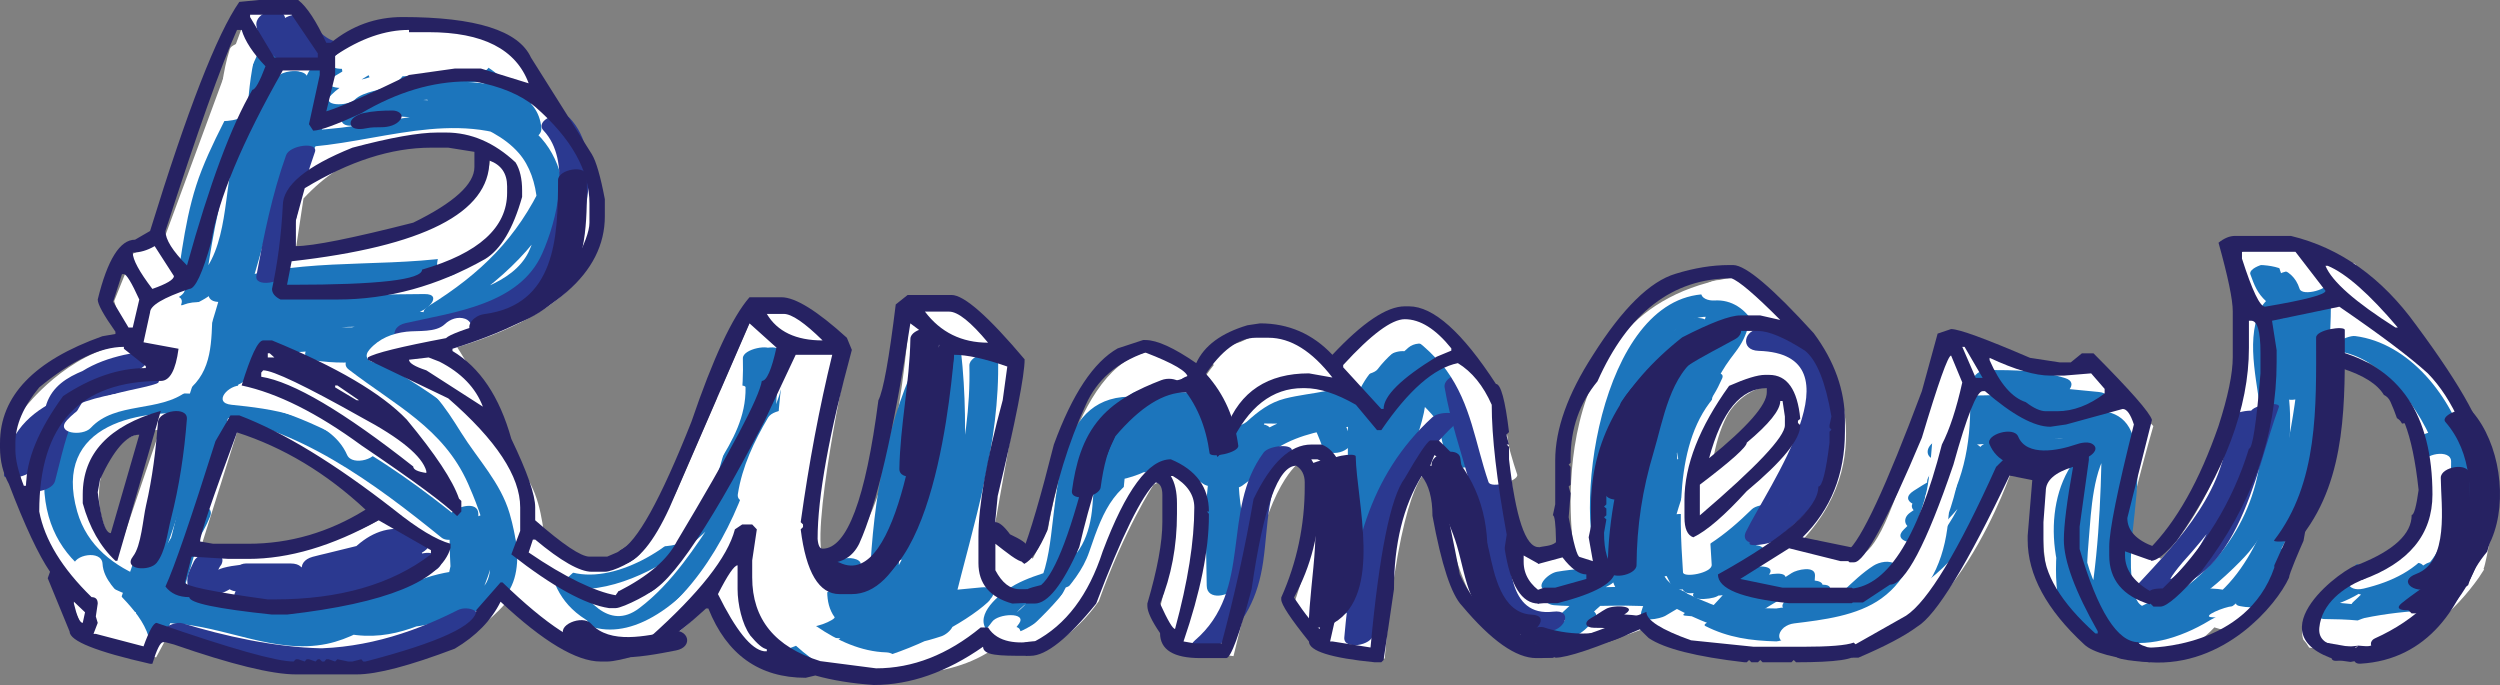 <?xml version="1.0" encoding="utf-8"?>
<!-- Generator: Adobe Illustrator 15.0.0, SVG Export Plug-In . SVG Version: 6.00 Build 0)  -->
<!DOCTYPE svg PUBLIC "-//W3C//DTD SVG 1.1//EN" "http://www.w3.org/Graphics/SVG/1.1/DTD/svg11.dtd">
<svg version="1.1" id="Layer_1" xmlns="http://www.w3.org/2000/svg" xmlns:xlink="http://www.w3.org/1999/xlink" x="0px" y="0px"
	 width="330.985px" height="90.688px" viewBox="0 0 330.985 90.688" enable-background="new 0 0 330.985 90.688"
	 xml:space="preserve">
<rect x="0" y="0" width="330.985" height="90.688" fill="#808080" stroke="none"/>
<g>
	<path fill="#FFFFFF" d="M328.82,75.28c0.338-0.662,1.852-9.269,1.852-9.269C322.598,35.883,304.6,33.235,304.6,33.235
		c-7.064-1.821-8.074,0.496-8.074,0.496c4.205,26.32-10.416,40.254-10.416,40.254l-4.385-2.512
		c-0.672-1.159,3.363-15.064,3.363-15.064l-7.57-7.944c-4.205,2.813-15.809-2.649-15.809-2.649l-3.701-0.165
		c0,0-5.045,15.396-7.906,22.347c-2.859,6.952-4.641,5.438-4.641,5.438c-7.668-1.352-6.797-1.961-6.797-1.961
		c11.102-11.918,2.691-24.995,2.691-24.995l-10.43-9.934c-28.09,2.98-22.539,36.419-22.539,36.419l-3.219,0.771
		c-4.734,1.766-5.021-10.373-5.021-10.373c-0.508-12.58-5.385-16.222-5.385-16.222c-7.568-12.581-17.324,1.324-17.324,1.324
		c-11.27-10.596-17.999,1.654-17.999,1.654c-1.009-1.324-5.887-3.641-5.887-3.641c-11.101-0.331-14.801,23.506-14.801,23.506
		l-2.018,3.972l-5.215-3.31l4.036-22.68c0,0-4.205-5.461-7.737-7.282c-3.533-1.821-7.401,1.323-7.401,1.323
		c-3.028,34.764-11.27,32.114-11.27,32.114c-2.187-2.482,3.197-27.479,3.197-27.479c-5.046-7.78-12.213-5.962-12.213-5.962
		L89.018,66.314c-7.194,16.372-17.718,4-17.718,4C69.667,60.05,60.534,45.981,60.534,45.981
		c34.651-10.594,12.297-32.769,12.297-32.769C62.217-4.672,43.714,7.412,43.714,7.412L40.35,1.619h-7.569L21.678,31.746l-4.036,1.82
		l-2.524,6.29l1.682,5.628c-7.906,1.159-13.456,8.443-13.456,8.443c-4.71,5.131,4.709,22.678,4.709,22.678l3.701,8.442l8.915,1.986
		l1.514-2.814c9.756,3.973,21.363,4.966,21.363,4.966c16.82,0,23.884-9.933,23.884-9.933L75,85.214
		c9.755,6.455,19.007-5.629,19.007-5.629l0.84,0.33c4.878,9.271,11.271,8.277,11.271,8.277c16.484,4.967,25.062-3.145,25.062-3.145
		c7.401,4.967,14.298-5.463,14.298-5.463c3.363-9.436,7.232-15.395,7.232-15.395c6.056-3.477,0.842,16.389,0.842,16.389l2.355,5.297
		l7.4,0.992l2.186-8.938c2.187-13.905,6.56-16.72,6.56-16.72c6.225-0.828-0.674,18.541-0.674,18.541l4.375,5.959l7.57,1.489
		c2.018-23.175,5.551-24.831,5.551-24.831c0.84-0.496,2.186,3.312,2.186,3.312c1.852,14.731,7.57,18.209,7.57,18.209
		c3.869,5.794,19.848-0.993,19.848-0.993c4.373,5.463,24.557,4.139,24.557,4.139c15.477-0.664,23.383-24.996,23.383-24.996
		l4.373,1.324c-1.178,6.456,0.504,14.236,0.504,14.236c10.934,18.208,21.867,5.463,21.867,5.463
		c0.867,0.267,1.762,0.518,2.675,0.754c4.966-3.326,6.876-8.433,9.161-13.765c1.134-2.647,2.388-5.207,3.78-7.687
		c1.833-6.971,1.204-14.745,1.204-14.745c6.336-0.221,7.775,3.723,8.1,5.315c5.365,6.744,5.123,19.201-3.458,22.622
		c-0.95,0.379-1.681-0.005-2.075-0.659c-0.125,0.017-0.25,0.023-0.369,0.014c-2.912,2.753-8.301,6.532-7.247,9.753
		c0.288,0.309,0.55,0.67,0.788,1.072c3.479,0.512,6.986,0.894,10.301,1.156c4.939-2.67,8.99-5.943,12.168-10.433
		c0.236-0.352,0.459-0.714,0.691-1.068C328.824,75.368,328.793,75.336,328.82,75.28z M15.79,72.798
		c-3.363-3.311-3.363-9.601-1.176-12.745c2.186-3.146,6.56-3.146,6.56-3.146L15.79,72.798z M40.18,26.282
		c11.102-11.919,24.727-5.628,24.727-5.628c-0.505,12.084-25.904,13.409-25.904,13.409L40.18,26.282z M26.388,73.13l5.046-16.058
		c5.718-1.655,19.344,11.423,19.344,11.423C40.348,74.784,26.388,73.13,26.388,73.13z M226.217,62.7
		c1.68-13.243,9.754-11.587,9.754-11.587C236.475,54.755,226.217,62.7,226.217,62.7z"/>
	<path fill="#1C75BC" d="M222.602,42.744c-1.371,1.459-2.557,2.978-3.686,4.629c1.182,0.037,2.365,0.076,3.547,0.113
		c0.492-0.968,0.982-1.935,1.475-2.902c0.881-1.729-2.887-1.032-3.545-0.113c-1.617,2.248-2.766,4.301-3.08,7.053
		c-0.141,1.229,2.043,0.882,2.662,0.577c1.654-0.819,3.275-1.672,4.852-2.635c-1.031-0.028-2.059-0.056-3.086-0.083
		c0.137,0.902-0.211,1.174,0,1.934c0.395,1.436,3.115,0.202,3.672-0.443c0.15-0.18,0.305-0.359,0.457-0.539
		c-0.723-0.247-1.443-0.495-2.166-0.743c-0.518,1.601-0.998,3.059-1.838,4.554c-0.979,1.743,2.873,0.892,3.547,0.114
		c1.166-1.342,1.877-2.558,2.586-4.153c0.613-1.378-3.133-0.55-3.674,0.168c0.227-0.1,0.453-0.199,0.68-0.299
		c0.721,0.156,1.443,0.312,2.162,0.469c-0.225-0.803-0.109-1.56,0.34-2.271c0.564-1.51-3.162-0.477-3.674,0.168
		c-2.197,2.764-3.975,5.762-5.898,8.708c1.182,0.038,2.365,0.076,3.547,0.113c0.49-0.806,0.982-1.611,1.475-2.418
		c-1.225,0.057-2.451,0.113-3.674,0.17c-0.152,1.858-0.514,3.516-0.984,5.32c1.266-0.15,2.535-0.301,3.801-0.451
		c0.094-2.943,0.5-5.806,0.986-8.708c0.271-1.631-3.17-0.594-3.676,0.168c-1.018,1.527-1.855,2.971-2.586,4.638
		c1.268-0.15,2.535-0.301,3.803-0.45v-1.453c0-1.718-3.377-0.655-3.803,0.451c-0.705,1.827-1.842,3.366-2.824,5.04
		c1.225-0.057,2.451-0.113,3.676-0.169v-1.935c0-1.576-2.762-0.683-3.432-0.105c0.266-0.084,0.531-0.169,0.799-0.254
		c0.551,0.281,1.1,0.562,1.65,0.843c0.35-1.592,0.57-3.078,1.348-4.558c-1.227,0.057-2.451,0.113-3.676,0.17
		c-0.203,0.298-0.408,0.597-0.611,0.896c1.145,0.036,2.287,0.071,3.432,0.106c0.438-1.287,1.049-2.484,1.838-3.589
		c-1.225,0.056-2.449,0.113-3.674,0.168c-0.561,3.394-1.326,6.716-1.477,10.159c-0.029,0.643,0.596,0.865,1.17,0.865
		c0.939,0,1.324,4.995,1.289,5.424c-0.148,1.739,3.111,0.496,3.676-0.168c1.662-1.964,3.523-3.641,4.914-5.807
		c-1.223,0.148-2.449,0.296-3.672,0.445c0.369,1.166,0.471,2.169,0.492,3.388c0.018,1.196,3.799,0.493,3.799-0.726v-3.39
		c0-1.688-3.084-0.618-3.674,0.169c-0.795,1.131-1.697,2.17-2.705,3.113c1.143-0.057,2.287-0.113,3.43-0.169
		c-0.477-2.44-0.77-4.433-0.492-6.981c0.172-1.56-3.586-0.83-3.801,0.451c-0.166,0.975-0.375,1.92-0.492,2.901
		c-0.193,1.638,3.418,0.692,3.803-0.45c0.328-0.968,0.656-1.936,0.984-2.902c-1.268,0.15-2.535,0.301-3.803,0.451
		c-0.998,3.658-2.273,7.119-4.297,10.36c1.225-0.056,2.449-0.113,3.674-0.169V65.59c0-1.681-3.426-0.712-3.803,0.45
		c-0.209,0.642-0.375,1.271-0.492,1.936c-0.289,1.612,3.379,0.655,3.803-0.451c0.623-1.627,1.344-3.211,1.969-4.838
		c-1.268,0.15-2.537,0.301-3.803,0.45c-0.096,2.731-0.537,5.167-1.477,7.74c1.268-0.242,2.533-0.485,3.801-0.728
		c-0.125-1.302-0.367-2.566-0.492-3.869c-0.127-1.306-3.635-0.389-3.801,0.727c-0.244,1.617-0.121,2.99,0.002,4.629
		c0.109,1.472,3.225,0.089,3.672-0.443c0.617-0.736,2.299-1.889,3.199-2.629c-1.145-0.035-2.287-0.07-3.432-0.105
		c-0.314,1.886-0.104,3.693,0.002,5.597c0.072,1.308,3.311,0.313,3.674-0.444c0.727-1.513,1.73-2.839,2.457-4.354
		c-1.225,0.148-2.449,0.296-3.674,0.443c0.525,1.476,0.688,2.996,0.492,4.563c-0.191,1.406,2.508,0.769,3.088,0.358
		c0.801-0.564,1.113-0.78,1.205-1.777c-1.268,0.15-2.535,0.301-3.803,0.451v2.418c1.266-0.242,2.533-0.484,3.801-0.727
		c-0.164-0.645-0.328-1.289-0.49-1.935c-0.209-0.817-1.609-0.583-2.164-0.468c-0.672,0.102-1.326,0.264-1.967,0.484
		c0.723,0.155,1.443,0.312,2.162,0.469c-0.809-2.602-0.834-4.649,0.367-7.185c-1.225,0.056-2.449,0.112-3.674,0.168
		c-0.994,3.032-1.801,5.999-1.967,9.192c-0.045,0.854,1.01,0.908,1.65,0.843c1.158-0.119,2.291-0.321,3.441-0.483
		c-0.549-0.188-1.1-0.377-1.648-0.566c0.326,0.645,0.654,1.29,0.982,1.936c0.543,1.072,2.291,0.504,3.086,0.084
		c1.078-0.572,0.988-0.889,1.818-1.707c-1.145-0.035-2.287-0.07-3.432-0.105v1.935c0,1.693,3.082,0.612,3.676-0.168
		c2.58-3.394,5.566-6.405,8.604-9.399c1.59-1.567-2.146-1.553-3.061-0.662c-1.752,1.71-3.479,3.232-5.555,4.583
		c-0.328,0.214-1.109,0.891-0.576,1.325c-0.064-0.055-0.58,1.67-0.631,1.903c-0.326,1.451,2.578,0.647,3.088,0.359
		c1.389-0.785,2.582-1.644,3.785-2.673c-1.1-0.129-2.201-0.258-3.301-0.387c-1.113,1.472-2.379,2.778-3.691,4.08
		c-1.605,1.592,2.148,1.495,3.061,0.662c1.459-1.335,2.928-2.494,4.57-3.617c-0.904-0.306-1.809-0.61-2.715-0.916
		c-1.973,1.615-3.633,3.502-5.408,5.32c-1.611,1.654,1.916,1.325,2.717,0.916c1.24-0.632,2.236-1.301,3.293-2.188
		c-1.145-0.034-2.287-0.07-3.432-0.105c-0.205,0.298-0.406,0.598-0.611,0.895c-1.547,1.662,1.879,1.385,2.717,0.916
		c1.264-0.734,2.596-1.308,3.996-1.719c-0.764-0.378-1.527-0.755-2.289-1.133c-1.506,1.586-2.916,3.252-4.424,4.838
		c-1.504,1.586,1.848,1.529,2.717,0.916c2.047-1.443,4.158-2.72,6.391-3.869c-0.986-0.215-1.973-0.428-2.959-0.642
		c-0.725,1.241-1.504,2.304-2.459,3.385c-1.166,1.322,2.389,1.022,2.961,0.642c2.076-1.383,4.314-2.485,6.391-3.869
		c-1.029-0.12-2.061-0.239-3.088-0.359c-0.123,0.551-0.242,1.102-0.365,1.652c-0.656,1.199,1.338,1.256,2.039,1.025
		c0.492-0.16,0.982-0.322,1.475-0.481c-0.68-0.343-1.357-0.685-2.037-1.027c-0.412,0.554-0.822,1.106-1.232,1.659
		c-1.424,1.518,1.443,1.438,2.291,1.134c1.227-0.442,2.213-1.118,3.225-1.922c-1.1-0.129-2.201-0.259-3.303-0.388
		c-0.611,1.056-1.064,1.482-1.109,2.701c-0.061,1.555,2.809,0.709,3.43,0.107c0.607-0.679,1.312-1.24,2.115-1.683
		c-0.984-0.214-1.973-0.427-2.961-0.642c-0.438,0.698-1.035,1.237-1.475,1.936c-0.754,1.205,1.41,1.199,2.039,1.025
		c1.482-0.404,2.549-1.041,3.871-1.836c-0.986-0.215-1.975-0.429-2.961-0.643c-0.326,0.484-0.652,0.969-0.98,1.453
		c0.836-0.344,1.67-0.689,2.504-1.033h-1.475c0.01,0.631,0.018,1.261,0.027,1.893c1.85-0.734,3.609-1.674,5.344-2.639
		c-0.906-0.305-1.812-0.609-2.717-0.916c-0.059,0.059-0.117,0.115-0.174,0.173c-1.6,1.582,2.146,1.523,3.059,0.663
		c1.039-0.979,2.066-2.044,3.271-2.822c-0.98,0.051-1.965,0.104-2.947,0.156c-0.289,0.081-0.457,0.299-0.502,0.655
		c-0.916,1.569,2.908,1.207,3.549,0.114c0.215-0.428,0.48-0.822,0.799-1.185c0.166-0.216,0.219-0.597-0.014-0.798
		c-0.102-0.089-0.207-0.179-0.311-0.27c-0.76-0.66-2.182-0.336-2.947,0.158c-1.455,0.938-2.705,2.146-3.957,3.327
		c1.02,0.222,2.039,0.442,3.059,0.663c0.057-0.057,0.115-0.115,0.174-0.173c1.619-1.601-1.9-1.37-2.715-0.916
		c-1.461,0.813-2.932,1.586-4.49,2.203c-1.172,0.466-1.654,1.892,0.029,1.892c2.574,0,3.512-0.336,4.963-2.486
		c1.035-1.535-2.398-0.98-2.961-0.641c-0.635,0.434-1.311,0.788-2.027,1.068c0.678,0.342,1.357,0.684,2.037,1.025
		c0.436-0.694,1.039-1.238,1.477-1.935c0.99-1.576-2.385-0.978-2.961-0.642c-1.072,0.628-1.904,1.324-2.801,2.188
		c1.145,0.036,2.287,0.071,3.432,0.107c0.135-0.777,0.42-1.49,0.854-2.139c0.996-1.718-2.684-0.879-3.303-0.389
		c-0.562,0.327-1.125,0.654-1.688,0.98c0.764,0.379,1.527,0.757,2.289,1.135c0.793-0.844,1.072-1.2,1.719-2.209
		c0.758-1.18-1.408-1.232-2.037-1.026c-0.49,0.161-0.982,0.321-1.475,0.482c0.68,0.342,1.359,0.685,2.039,1.026
		c0.576-1.053,0.549-0.93,0.619-2.216c0.076-1.409-2.438-0.795-3.088-0.36c-2.076,1.385-4.314,2.486-6.391,3.869
		c0.986,0.215,1.973,0.429,2.959,0.643c0.955-1.082,1.734-2.145,2.457-3.385c0.955-1.637-2.379-0.941-2.959-0.643
		c-2.232,1.15-4.344,2.426-6.391,3.871c0.906,0.305,1.811,0.61,2.715,0.916c1.508-1.586,2.918-3.253,4.424-4.839
		c1.445-1.522-1.459-1.416-2.289-1.133c-1.74,0.593-3.256,1.261-4.85,2.153c0.906,0.305,1.811,0.609,2.715,0.916
		c0.717-0.77,0.959-1.074,1.355-2.009c0.617-1.458-2.992-0.473-3.432-0.106c-0.779,0.697-1.65,1.258-2.605,1.681
		c0.906,0.306,1.811,0.61,2.717,0.916c1.775-1.817,3.434-3.705,5.406-5.321c1.654-1.354-1.834-1.519-2.717-0.916
		c-1.854,1.269-3.602,2.609-5.258,4.125c1.021,0.221,2.039,0.441,3.061,0.662c1.494-1.48,2.91-2.953,4.176-4.629
		c1.133-1.499-2.662-0.936-3.303-0.389c-0.93,0.872-1.963,1.595-3.1,2.167c1.029,0.118,2.059,0.239,3.088,0.358
		c0.176-0.781,0.422-1.539,0.623-2.313c0.043-0.195-0.004-0.367-0.141-0.515c-0.043-0.035-0.086-0.071-0.129-0.106
		c-0.193,0.442-0.385,0.884-0.576,1.325c2.289-1.488,4.293-3.188,6.242-5.09c-1.021-0.221-2.039-0.441-3.061-0.662
		c-3.213,3.168-6.361,6.357-9.092,9.947c1.227-0.056,2.451-0.111,3.676-0.168v-1.935c0-1.536-2.781-0.745-3.43-0.106
		c-0.277,0.271-0.828,1.037-1.133,1.199c1.029,0.028,2.057,0.057,3.086,0.084c-0.328-0.646-0.656-1.291-0.982-1.936
		c-0.299-0.588-1.049-0.651-1.65-0.567c-1.15,0.161-2.283,0.364-3.439,0.483c0.549,0.281,1.1,0.562,1.65,0.843
		c0.166-3.192,0.975-6.161,1.967-9.192c0.451-1.375-3.217-0.798-3.676,0.168c-1.361,2.875-1.568,5.25-0.617,8.299
		c0.24,0.776,1.586,0.645,2.162,0.47c0.641-0.22,1.297-0.381,1.969-0.484c-0.721-0.155-1.443-0.312-2.164-0.469
		c0.162,0.646,0.326,1.29,0.49,1.935c0.322,1.268,3.801,0.441,3.801-0.726v-2.419c0-1.596-3.684-0.834-3.803,0.451
		c0.074,0.053,0.15,0.105,0.225,0.158c1.029,0.119,2.059,0.24,3.088,0.358c0.258-1.89-0.016-3.226-0.496-5.114
		c-0.326-1.281-3.268-0.4-3.674,0.444c-0.725,1.515-1.729,2.841-2.457,4.354c1.227-0.148,2.449-0.295,3.674-0.444
		c-0.096-1.722-0.287-3.308,0.002-5.046c0.27-1.607-2.889-0.553-3.432-0.105c-1.305,1.071-2.605,1.887-3.686,3.178
		c1.225-0.148,2.449-0.297,3.674-0.444c-0.16-1.356-0.158-2.716,0.002-4.078c-1.268,0.242-2.535,0.483-3.801,0.726
		c0.125,1.303,0.367,2.567,0.492,3.869c0.141,1.455,3.467,0.192,3.801-0.726c0.939-2.573,1.381-5.009,1.477-7.739
		c0.061-1.712-3.383-0.646-3.803,0.45c-0.625,1.627-1.346,3.212-1.969,4.839c1.266-0.15,2.535-0.301,3.803-0.451
		c0.117-0.664,0.285-1.293,0.492-1.935c-1.268,0.149-2.535,0.3-3.803,0.45v2.418c0,1.629,3.129,0.707,3.676-0.168
		c2.139-3.424,3.496-7.051,4.553-10.926c0.396-1.449-3.389-0.771-3.803,0.451c-0.33,0.967-0.658,1.934-0.984,2.901
		c1.268-0.149,2.537-0.3,3.803-0.45c0.117-0.982,0.326-1.928,0.49-2.902c-1.266,0.15-2.535,0.301-3.801,0.451
		c-0.289,2.608-0.01,4.947,0.494,7.532c0.246,1.263,2.91,0.351,3.428-0.17c1.17-1.173,2.203-2.345,3.193-3.663
		c-1.227,0.057-2.451,0.113-3.676,0.169v3.388c1.268-0.242,2.533-0.483,3.801-0.726c-0.02-1.218-0.121-2.222-0.49-3.388
		c-0.42-1.329-3.166-0.346-3.674,0.443c-1.373,2.137-3.273,3.868-4.916,5.807c1.225-0.057,2.451-0.113,3.676-0.17
		c0.193-2.265-0.719-4.327-0.984-6.563c-0.055-0.459-0.824-0.589-1.168-0.589h-1.479c0.391,0.288,0.781,0.576,1.172,0.865
		c0.152-3.444,0.916-6.766,1.477-10.16c0.268-1.614-3.176-0.621-3.674,0.169c-0.867,1.37-1.521,2.653-2.096,4.153
		c-0.539,1.404,2.953,0.619,3.43,0.105c0.717-0.77,0.959-1.074,1.355-2.01c0.535-1.263-3.162-0.808-3.674,0.168
		c-0.873,1.663-1.203,3.291-1.604,5.122c-0.186,0.844,1.127,0.907,1.652,0.842c1.154-0.142,1.889-0.468,2.76-1.219
		c-1.143-0.036-2.287-0.071-3.43-0.106v1.934c0,1.611,3.143,0.734,3.674-0.168c1.104-1.879,2.297-3.571,3.08-5.604
		c-1.268,0.15-2.535,0.3-3.803,0.451v1.452c0,1.755,3.342,0.603,3.803-0.45c0.631-1.442,1.408-2.8,2.33-4.074
		c-1.225,0.057-2.451,0.112-3.674,0.168c-0.486,2.903-0.893,5.767-0.984,8.71c-0.053,1.639,3.486,0.758,3.801-0.451
		c0.475-1.805,0.836-3.461,0.986-5.32c0.131-1.629-3.164-0.67-3.676,0.169c-0.492,0.805-0.984,1.61-1.475,2.417
		c-0.953,1.564,2.871,1.146,3.547,0.113c1.926-2.945,3.699-5.944,5.896-8.708c-1.225,0.057-2.449,0.113-3.674,0.17
		c-0.402,1.074-0.605,1.74-0.334,2.822c0.205,0.819,1.607,0.58,2.162,0.469c1.023-0.207,1.723-0.707,2.338-1.526
		c-1.225,0.056-2.449,0.112-3.674,0.169c-0.525,1.366-1.303,2.562-2.33,3.588c1.182,0.038,2.363,0.076,3.547,0.114
		c0.924-1.645,1.516-3.327,2.094-5.119c0.332-1.024-1.703-0.892-2.166-0.744c-1.58,0.507-2.395,1.113-3.475,2.364
		c1.225-0.148,2.447-0.296,3.672-0.444c-0.035-0.126,0.043-1.661,0-1.935c-0.176-1.153-2.562-0.404-3.086-0.084
		c-1.307,0.799-2.621,1.519-3.996,2.199c0.887,0.192,1.773,0.385,2.66,0.578c0.291-2.529,1.359-4.455,2.822-6.49
		c-1.182-0.037-2.363-0.075-3.545-0.113c-0.494,0.967-0.986,1.934-1.477,2.902c-0.869,1.715,2.893,1.068,3.547,0.113
		c0.994-1.455,1.977-2.779,3.197-4.08C227.191,41.774,223.482,41.803,222.602,42.744"/>
	<path fill="#1C75BC" d="M245.363,82.537c-6.436-1.366-12.945-1.944-19.496-2.444c-0.721-0.055-3.795,1.309-2.814,1.411
		c4.199,0.438,8.395,0.505,12.615,0.509c0.693-0.472,1.389-0.943,2.082-1.416c-3.104,0.424-6.236,0.547-9.342,0.969
		c-0.227,0.031-3.338,0.955-2.631,1.316c3.006,1.533,6.043,1.949,9.4,2.034c0.596,0.015,3.908-1.229,2.812-1.411
		c-1.514-0.25-19.043-4.971-17.617-7.968c-0.576,0.287-1.152,0.574-1.729,0.86c0.752-0.18,1.43-0.42,2.143-0.717
		c2.295-0.959-1.32-0.734-2.16-0.384c-1.051,0.438-1.748,0.421-2.264,1.507c-0.066,0.115-0.041,0.207,0.072,0.273
		c5.492,4.129,11.613,6.691,18.416,7.812c0.939-0.47,1.877-0.94,2.814-1.41c-3.029-0.076-5.584-0.452-8.301-1.838
		c-0.877,0.439-1.754,0.879-2.631,1.317c3.105-0.422,6.236-0.543,9.34-0.968c0.514-0.07,3.971-1.413,2.082-1.415
		c-4.002-0.003-7.98-0.041-11.965-0.457c-0.938,0.47-1.875,0.94-2.812,1.411c6.342,0.482,12.621,1.07,18.846,2.392
		C243.076,84.103,246.346,82.745,245.363,82.537"/>
	<path fill="#1C75BC" d="M207.816,81.318c-0.141,0.159-0.281,0.318-0.424,0.476c-0.33,0.537-0.42,0.6-0.27,0.187
		c0.18,0.664,0.359,1.328,0.539,1.992c1.771-1.312,3.195-2.985,4.916-4.353c0.533-0.424,1.109-1.287,0.254-1.758
		c-0.916-0.505-1.699-0.688-2.762-0.72c0.291,0.569,0.584,1.14,0.877,1.71c0.654-0.554,1.439-1.013,2.193-1.416
		c1.066-0.568,1.693-2.232-0.119-2.229c-2.322,0.007-4.584,0.095-6.877,0.488c-1.354,0.232-3.375,2.463-0.891,2.493
		c0.652,0.009,1.57-0.057,2.156,0.249c0.561-0.754,1.123-1.507,1.684-2.26c-1.674,0.275-3.676,0.912-4.459,2.549
		c-0.389,0.816,0.338,1.337,1.111,1.398c5.082,0.394,10.189-0.371,15.236,0.481c-0.18-0.664-0.359-1.327-0.541-1.991
		c-0.83,0.471-1.627,0.982-2.457,1.452c1.049,0.189,2.098,0.378,3.146,0.567c0.152-0.583,0.537-1.111,0.865-1.609
		c0.682-1.031-0.895-1.436-1.596-1.395c-3.709,0.217-3.648-2.522-2.713-5.223c0.518-1.498-2.598-1-3.145-0.565
		c-0.293,0.187-0.584,0.375-0.875,0.562c0.643-0.063,1.285-0.128,1.928-0.19c0.143,0.147,0.283,0.296,0.426,0.444
		c-0.365,0.492-0.729,0.985-1.092,1.479c0.059-0.03,0.117-0.06,0.176-0.089c2.322-1.17,0.217-2.881-1.615-1.958
		c-0.059,0.028-0.117,0.059-0.178,0.089c-0.479,0.24-1.34,0.811-1.09,1.479c0.756,2.039,3.717,0.512,4.779-0.33
		c-1.049-0.188-2.098-0.377-3.146-0.565c-1.736,5.013,1.029,7.657,6.139,7.358c-0.529-0.465-1.062-0.93-1.596-1.395
		c-0.473,0.717-0.881,1.43-1.1,2.262c-0.426,1.618,2.566,0.894,3.145,0.565c0.83-0.47,1.627-0.983,2.457-1.453
		c1.244-0.703,0.584-1.801-0.541-1.991c-5.055-0.853-10.152-0.087-15.236-0.482c0.369,0.467,0.738,0.933,1.109,1.398
		c0.152-0.119,0.305-0.238,0.457-0.357c0.707-0.117,3.318-1.408,1.684-2.26c-1.156-0.604-2.447-0.701-3.742-0.717
		c-0.297,0.831-0.594,1.663-0.891,2.494c1.973-0.338,3.904-0.477,5.906-0.48c-0.041-0.742-0.08-1.485-0.121-2.228
		c-1.326,0.709-2.562,1.481-3.709,2.452c-0.867,0.736-0.021,1.684,0.877,1.71c0.424-0.063,0.816,0.021,1.174,0.251
		c0.084-0.586,0.168-1.172,0.252-1.758c-1.717,1.365-3.156,3.049-4.914,4.353c-1.072,0.796-0.729,1.796,0.541,1.992
		c2.422,0.371,3.686-0.532,5.201-2.237C212.5,80.495,208.836,80.173,207.816,81.318"/>
	<path fill="#1C75BC" d="M150.737,54.681c8.379,0.066,16.716,0.92,25.071,1.436c0.26-0.959,0.523-1.917,0.785-2.876
		c-6.398,0-12.789-0.024-19.174-0.467c-0.261,0.958-0.523,1.917-0.785,2.875c5.091,0.002,10.164,0.062,15.243,0.468
		c0.26-0.959,0.521-1.917,0.785-2.876c-7.437-0.077-14.781-0.763-22.148,0.567c-1.688,0.305-2.158,2.434-0.268,2.791
		c4.574,0.863,9.121,0.978,13.765,0.984c0.099-0.964,0.196-1.929,0.295-2.893h-10.818c-1.781,0-3.094,2.633-0.786,2.875
		c3.927,0.412,7.872,0.557,11.799,0.968c0.262-0.958,0.524-1.917,0.786-2.875c-2.952,0.396-5.872,0.479-8.848,0.486
		c-2.228,0.004-2.865,2.892-0.295,2.892h10.322c2.227,0,2.866-2.892,0.295-2.892h-3.441c-1.082,0-3.106,1.627-1.6,2.565
		c0.634,0.396,1.072,0.649,1.8,0.791c0.089-0.93,0.179-1.859,0.267-2.789c-0.984,0.321-1.968,0.644-2.952,0.967
		c-0.7,0.229-1.47,0.679-1.559,1.482c0.137-1.248-0.946,0.24-1.881,0.452c-1.041,0.237-2.268,1.615-1.081,2.481
		c0.952,0.697,1.997,1.24,2.949,1.937c1.028,0.753,2.731,0.209,3.28-0.864c0.637-1.248,1.452-2.074,1.965-3.388
		c-1.218-0.17-2.436-0.34-3.655-0.51c-1.84,6.069,2.029,12.137-0.983,17.899c1.253,0.045,2.506,0.09,3.758,0.133
		c-0.039-7.184-1.6-18.16,4.264-23.627c-1.036-0.393-2.071-0.785-3.106-1.178c-1.015,3.2-2.326,6.285-3.051,9.567
		c-0.263,1.188,1.529,1.46,2.301,1.242c1.696-0.482,2.926-0.9,4.348-1.892c-0.853-0.615-1.706-1.23-2.558-1.847
		c-1.325,0.952-2.607,1.952-3.933,2.904c1.036,0.392,2.071,0.784,3.107,1.177c3.457-6.355,11.132-7.034,17.689-7.516
		c-0.584-0.315-1.168-0.631-1.752-0.945c0.76,1.674,0.85,3.15,0.461,4.939c0.855-0.516,1.713-1.031,2.568-1.549
		c0.766,0.076,0.863,0.355,0.113-0.384c-0.9-0.884-3.107-0.817-3.562,0.591c-0.262,0.813-0.66,1.742-1.418,2.235
		c1.07,0.267,2.141,0.534,3.211,0.802v-5.322c-1.275,0.207-2.555,0.414-3.83,0.621c1.883,6.629,2.459,16.406-2.166,22.111
		c1.17,0.036,2.338,0.073,3.506,0.107c-1.816-11.502,7.479-20.308,7.404-31.548c-0.012-1.666-2.227-1.492-3.209-0.803
		c-2.867,2.012-4.297,4.475-5.076,7.818c-0.418,1.791,2.861,1.44,3.535,0.487c1.938-2.742,3.979-5.233,6.557-7.428
		c-0.91,0.066-1.822,0.132-2.732,0.197c4.514,2.937,3.543,8.494,5.453,12.927c0.672,1.56,3.672,1.078,3.83-0.62
		c0.52-5.601-3.922-7.949-7.08-11.852c-1.029-1.272-3.932-0.409-3.633,1.346c1,5.861-2.613,10.794-4.352,16.176
		c-0.684,2.123,3.111,2.198,3.656,0.51c1.947-6.033,5.613-11.137,4.494-17.688c-1.209,0.448-2.422,0.897-3.631,1.345
		c2.699,3.337,7.133,5.575,6.684,10.403c1.277-0.207,2.555-0.414,3.83-0.622c-2.205-5.118-1.119-10.765-6.346-14.164
		c-0.795-0.517-2.008-0.419-2.732,0.197c-2.793,2.378-5.1,5.07-7.209,8.055c1.178,0.163,2.357,0.325,3.535,0.488
		c0.6-2.574,1.586-4.195,3.775-5.73c-1.07-0.268-2.141-0.535-3.209-0.802c0.076,11.534-9.23,20.369-7.344,32.309
		c0.246,1.562,2.848,0.92,3.504,0.108c5.193-6.405,4.887-16.823,2.754-24.331c-0.469-1.647-3.83-1.004-3.83,0.622v5.322
		c0,1.7,2.227,1.442,3.211,0.802c1.191-0.775,2.086-2.246,2.514-3.57c-1.188,0.195-2.375,0.393-3.561,0.59
		c0.15,0.195,0.301,0.392,0.453,0.588c0.234,0.527,0.654,0.867,1.26,0.928c0.121,0.012,0.242,0.023,0.363,0.035
		c1.102,0.109,2.32-0.407,2.568-1.549c0.457-2.1,0.371-3.731-0.52-5.701c-0.318-0.701-0.977-1.002-1.752-0.946
		c-8.32,0.612-17.342,1.995-21.641,9.9c-0.995,1.831,2.21,1.819,3.106,1.177c1.326-0.951,2.608-1.95,3.933-2.902
		c2.094-1.504-0.969-2.953-2.558-1.847c-0.771,0.515-1.615,0.853-2.532,1.015c0.767,0.412,1.534,0.826,2.301,1.24
		c0.669-3.023,1.911-5.871,2.846-8.816c0.562-1.777-2.068-2.146-3.107-1.179c-6.88,6.413-5.613,17.228-5.567,25.716
		c0.011,2.017,3.076,1.439,3.758,0.135c3.187-6.1-0.893-11.717,0.983-17.899c0.65-2.146-3.012-2.155-3.655-0.51
		c-0.489,1.256-1.358,2.2-1.965,3.388c1.094-0.289,2.188-0.578,3.28-0.865c-0.951-0.697-1.997-1.24-2.949-1.936
		c-0.361,0.827-0.721,1.654-1.082,2.48c1.532-0.348,4.796-1.574,4.999-3.418c-0.52,0.494-1.04,0.989-1.559,1.483
		c0.984-0.323,1.968-0.646,2.952-0.967c1.52-0.498,2.302-2.394,0.268-2.791c-0.057-0.058-0.114-0.116-0.172-0.175
		c-0.533,0.855-1.067,1.712-1.6,2.566h3.441c2.227,0,2.866-2.892,0.295-2.892h-10.322c-0.099,0.964-0.196,1.928-0.295,2.892
		c2.976-0.006,5.896-0.09,8.848-0.484c1.604-0.215,3.236-2.618,0.786-2.875c-3.927-0.412-7.872-0.557-11.8-0.969
		c-0.261,0.959-0.523,1.918-0.785,2.875h10.818c2.228,0,2.865-2.889,0.295-2.893c-4.315-0.006-8.538-0.146-12.783-0.95
		c-0.089,0.931-0.179,1.861-0.268,2.791c6.98-1.26,14.071-0.471,21.11-0.397c1.789,0.019,3.088-2.691,0.787-2.875
		c-5.404-0.432-10.803-0.5-16.223-0.504c-1.782,0-3.093,2.717-0.786,2.875c6.711,0.465,13.429,0.502,20.155,0.504
		c1.783,0,3.09-2.733,0.785-2.875c-8.684-0.535-17.344-1.402-26.052-1.472C148.802,51.771,148.17,54.659,150.737,54.681"/>
	<path fill="#1C75BC" d="M227.639,40.19c0.76,3.931-2.098,6.119-3.885,9.249c-1.877,3.289-0.725,7.61-1.553,11.172
		c1.275-0.207,2.553-0.414,3.83-0.621c-1.508-6.802,2.352-13.004,3.963-19.453c0.189-0.765-0.717-1.183-1.293-1.312
		c-15.543-3.476-20.477,25.361-17.285,35.314c0.336,1.047,1.924,1.195,2.764,0.681c4.672-2.863,6.574-8.192,4.477-13.294
		c-0.621-1.514-3.121-1.09-3.727,0.244c-0.824,1.821-1.887,3.386-2.459,5.322c1.252,0.047,2.504,0.092,3.758,0.137
		c-0.146-7.09,3.604-12.627,8.689-17.339c1.871-1.733-1.096-3.207-2.559-1.852c-5.68,5.263-10.154,11.467-9.992,19.431
		c0.039,1.855,3.303,1.674,3.758,0.137c0.574-1.938,1.635-3.502,2.461-5.323c-1.244,0.081-2.486,0.163-3.727,0.245
		c1.387,3.377,1.105,7.775-2.406,9.927c0.92,0.228,1.84,0.455,2.762,0.683c-1.727-5.386-0.553-11.768,0.691-17.132
		c1.172-5.054,4.449-15.9,11.52-14.318c-0.432-0.437-0.861-0.873-1.293-1.311c-1.711,6.844-5.504,12.981-3.9,20.215
		c0.414,1.871,3.502,0.785,3.828-0.62c0.492-2.115,0.486-4.146,0.51-6.308c0.033-3.029,1.387-5.111,3.158-7.412
		c1.799-2.336,2.26-4.611,1.709-7.464C231.082,37.349,227.277,38.318,227.639,40.19"/>
	<path fill="#1C75BC" d="M262.793,51.674c2.885,0.007,5.637,0,8.412,0.866c0.426-0.862,0.852-1.724,1.277-2.584
		c-2.301,0.112-4.58,0.39-6.883,0.485c-1.729,0.071-3.1,2.208-0.84,2.679c3.902,0.812,7.842,1.031,11.799,1.449
		c0.281-0.893,0.561-1.785,0.84-2.679c-5.576,0.051-11.139,0.436-16.715,0.486c-1.246,0.011-3.27,2.013-1.277,2.584
		c1.504,0.431,1.834,0.513,3.387,0.577c0.109-0.863,0.217-1.727,0.322-2.59c-0.639,0.22-1.295,0.382-1.967,0.484
		c-1.592,0.331-2.25,2.258-0.322,2.59c4.928,0.853,9.771,0.959,14.746,0.49c2.096-0.197,2.967-2.804,0.35-2.686
		c-2.68,0.121-5.262,0.55-7.891,1.056c-2.031,0.392-1.971,2.597,0.168,2.597h5.408c2.152,0,2.93-2.686,0.35-2.686h-12.781
		c-1.689,0-3.154,2.457-0.842,2.679c4.26,0.409,8.506,0.487,12.779,0.491c0.117-0.895,0.234-1.79,0.35-2.686
		c-3.117,0.076-6.217,0.418-9.338,0.483c-2.15,0.046-2.93,2.687-0.35,2.687h1.965c0.117-0.896,0.234-1.791,0.352-2.687
		c-2.469,0.376-4.879,0.476-7.375,0.486c-0.117,0.896-0.234,1.79-0.352,2.685c1.207-0.07,1.771-0.211,2.977-0.572
		c-0.395-0.777-0.785-1.555-1.178-2.332c-1.652,0.713-2.965,1.5-4.35,2.666c-0.951,0.799-0.805,2.033,0.59,2.166
		c1.166,0.109,2.281,0.338,3.441,0.483c-0.309-0.623-0.615-1.246-0.922-1.869c-1,1.068-1.916,2.214-3.109,3.091
		c-0.553,0.404-1.088,1.465-0.215,1.895c1.479,0.73,2.268,0.754,3.775,0.011c-0.695-0.635-1.391-1.271-2.088-1.905
		c-1.305,0.815-2.627,1.603-3.932,2.42c0.836,0.553,1.672,1.105,2.506,1.66c1.232-0.922,2.566-1.646,4.006-2.175
		c-0.695-0.635-1.391-1.271-2.088-1.905c-1.539,1.121-2.906,2.359-4.264,3.684c-1.303,1.27,0.883,2.09,1.928,1.788
		c1.129-0.329,1.854-0.632,2.949-1.146c-0.807-0.536-1.613-1.073-2.418-1.608c-0.938,0.986-1.975,1.854-3.111,2.605
		c-1.066,0.776-0.711,2.008,0.59,2.166c1.326,0.161,2.297-0.066,3.465-0.745c-0.805-0.536-1.611-1.073-2.418-1.608
		c-0.818,0.806-1.639,1.611-2.459,2.418c-1.629,1.601,1.738,2.173,2.838,1.363c4.305-3.166,6.809-7.814,10.656-11.425
		c-1.17-0.127-2.338-0.255-3.508-0.383c-3.248,13.217-11.996,20.554-25.924,20.763c-2.146,0.032-2.938,2.725-0.352,2.687
		c15.762-0.238,26.418-8.683,30.121-23.748c0.459-1.871-2.869-0.981-3.508-0.384c-3.615,3.393-5.955,7.861-9.992,10.83
		c0.945,0.453,1.891,0.908,2.836,1.362c0.82-0.806,1.641-1.612,2.459-2.419c1.457-1.434-1.338-2.236-2.418-1.609
		c-0.133,0.184-0.289,0.26-0.469,0.227c0.197,0.723,0.393,1.443,0.59,2.166c1.359-0.99,2.568-2.039,3.771-3.201
		c1.533-1.48-1.381-2.097-2.418-1.609c-0.656,0.264-1.311,0.527-1.965,0.791c0.641,0.595,1.283,1.19,1.926,1.787
		c1.141-1.112,2.311-2.149,3.6-3.091c1.957-1.425-0.645-2.52-2.086-1.907c-1.74,0.74-3.266,1.649-4.844,2.668
		c-2.17,1.396,0.992,2.607,2.506,1.66c1.307-0.816,2.629-1.604,3.934-2.421c1.994-1.245-0.631-2.624-2.088-1.907
		c-0.246,0.123-0.49,0.242-0.736,0.364c0.768,0.003,1.533,0.007,2.301,0.011c-0.244-0.121-0.49-0.242-0.736-0.363
		c-0.072,0.632-0.143,1.264-0.215,1.896c1.443-1.057,2.557-2.386,3.773-3.684c0.795-0.849,0.055-1.747-0.922-1.869
		c-1.158-0.146-2.275-0.374-3.439-0.483c0.195,0.723,0.393,1.444,0.588,2.166c0.996-0.98,2.166-1.705,3.514-2.173
		c2.051-0.885,0.697-2.894-1.178-2.331c-0.645,0.133-1.293,0.266-1.939,0.397c-2.137,0.124-2.941,2.696-0.352,2.685
		c2.496-0.01,4.906-0.109,7.375-0.484c2.043-0.312,3.01-2.687,0.352-2.687h-1.967c-0.115,0.896-0.232,1.791-0.35,2.687
		c3.119-0.067,6.219-0.408,9.338-0.484c2.15-0.052,2.932-2.684,0.35-2.686c-3.951-0.004-7.865-0.1-11.801-0.478
		c-0.279,0.894-0.559,1.786-0.838,2.679h12.783c2.152,0,2.93-2.686,0.35-2.686h-5.406c0.055,0.865,0.109,1.732,0.166,2.598
		c2.334-0.449,4.494-0.773,6.855-0.879c0.117-0.896,0.234-1.791,0.35-2.686c-4.645,0.437-9.168,0.318-13.768-0.477
		c-0.107,0.864-0.215,1.728-0.322,2.592c0.672-0.104,1.328-0.266,1.969-0.485c1.324-0.404,2.469-2.503,0.32-2.591
		c-0.838-0.129-1.674-0.258-2.512-0.389c-0.424,0.862-0.85,1.723-1.277,2.584c5.576-0.051,11.141-0.434,16.715-0.484
		c1.684-0.016,3.158-2.435,0.84-2.679c-3.957-0.418-7.896-0.638-11.799-1.451c-0.279,0.894-0.559,1.787-0.84,2.68
		c2.303-0.095,4.582-0.374,6.883-0.485c1.223-0.06,3.285-1.958,1.277-2.584c-3.354-1.047-6.773-1.06-10.264-1.069
		C260.99,48.982,260.215,51.667,262.793,51.674"/>
	<path fill="#1C75BC" d="M98.351,47.447c0.252,8.134-2.258,15.91-2.938,23.962c-0.124,1.459,3.143,0.242,3.636-0.31
		c5.566-6.219,7.905-13.332,8.498-21.525c0.096-1.324-3.548-0.502-3.777,0.549c-1.388,6.352-5.467,11.84-9.691,16.694
		c1.212-0.103,2.423-0.205,3.636-0.309c2.347-6.507,4.387-12.99,5.407-19.837c-1.262,0.258-2.526,0.516-3.788,0.775
		c-0.122,6.649-1.252,13.188-0.492,19.835c0.122,1.072,3.798,0.203,3.798-1.002v-4.354c0-1.168-3.279,0.083-3.647,0.536
		c-3.122,3.836-5.552,8.196-8.568,12.118c-1.692,2.199-3.57,4.259-5.798,5.943c-4.085,3.092-7.243-1.371-9.023-4.568
		c-1.144,0.443-2.287,0.888-3.431,1.33c6.094,2.104,12.632-0.649,17.7-4.054c6.99-4.692,8.643-10.147,10.79-17.852
		c0.316-1.136-3.464-0.576-3.777,0.548c-1.111,3.988-1.804,8.096-4.109,11.63c-3.15,4.831-11.692,10.088-17.541,8.07
		c-0.543-0.188-4.015,0.28-3.431,1.329c3.725,6.688,9.351,8.328,15.811,3.971c6.675-4.502,9.957-12.497,14.873-18.537
		c-1.216,0.18-2.432,0.357-3.647,0.537v4.354c1.266-0.334,2.532-0.668,3.798-1.002c-0.757-6.632,0.371-13.201,0.493-19.835
		c0.017-0.953-3.637-0.24-3.788,0.774c-1.02,6.848-3.06,13.33-5.407,19.836c-0.458,1.27,3.185,0.21,3.636-0.311
		c4.316-4.957,8.555-10.678,9.973-17.171c-1.259,0.184-2.518,0.365-3.777,0.549c-0.579,8.008-2.741,14.928-8.217,21.048
		c1.212-0.104,2.424-0.206,3.637-0.309c0.692-8.205,3.217-16.13,2.96-24.417C102.12,45.478,98.311,46.16,98.351,47.447"/>
	<path fill="#1C75BC" d="M108.369,79.991c2.97-0.269,5.62-1.137,8.385-2.202c0.831-0.32,1.827-1.653,0.376-1.921
		c-1.984-0.367-3.807-0.522-5.835-0.543c0.353,0.406,0.707,0.81,1.06,1.214c0.232-0.425,0.884-0.824,1.233-1.168
		c1.058-1.041-0.379-1.533-1.3-1.479c-1.55,0.09-2.714,0.584-3.744,1.717c-0.759,0.832-0.129,1.391,0.818,1.496
		c3.132,0.349,6.202,0.069,9.341,0c-0.017-0.66-0.035-1.32-0.052-1.979c-2.098,1.064-4.088,2.115-6.386,2.732
		c-1.772,0.478-2.212,2.352,0.038,2.133c1.739-0.17,3.268-0.537,4.939-1.065c2.24-0.707,1.762-2.644-0.555-2.035
		c-1.804,0.476-3.601,0.976-5.406,1.451c-2.296,0.603-1.741,2.638,0.555,2.035c1.804-0.476,3.601-0.976,5.406-1.451
		c2.324-0.61,1.742-2.495-0.555-2.035c-2.698,0.542-5.276,1.201-7.869,2.104c-1.215,0.423-1.613,2.029,0.052,1.979
		c4.866-0.144,9.526-1.017,14.27-2.048c1.815-0.394,2.18-2.412-0.039-2.131c-3.827,0.483-7.595,1.065-11.329,2.03
		c-1.283,0.332-2.522,2.031-0.443,2.148c6.107,0.342,12.108-0.439,18.18-0.982c-0.014-0.711-0.027-1.422-0.04-2.133
		c-3.422,0.891-6.902,1.527-10.324,2.418c0.35,0.623,0.7,1.244,1.049,1.865c0.975-0.232,1.949-0.467,2.924-0.701
		c0.159-0.742,0.317-1.485,0.476-2.229c-3.501,0.499-6.953,1.034-10.347,2.033c-2.264,0.666-1.739,2.691,0.554,2.035l2.435-0.387
		c1.441-0.059,3.305-2.074,0.957-2.246c-1.86-0.109-3.683-0.412-5.47-0.91c0.131,0.48,0.261,0.961,0.391,1.439
		c0.328-0.322,0.656-0.646,0.983-0.969c1.01-0.995-0.335-1.621-1.3-1.479c-5.262,0.772-6.579-7.473-6.697-10.998
		c-0.043-1.27-3.807-0.545-3.805,0.713c0.01,7.037,0.715,12.457,8.136,15c6.426,2.201,15.692,0.586,21.021-3.459
		c-0.912-0.332-1.825-0.662-2.736-0.991c-4.834,4.446-21.732,11.995-24.583,2.284c-1.016,0.525-2.03,1.05-3.047,1.574
		c7.637,2.377,15.649,1.573,23.532,1.508c0.148-0.715,0.295-1.433,0.443-2.148c-3.702,1.219-7.391,1.751-11.292,1.822
		c-0.319,0.748-0.638,1.496-0.958,2.244c17.172-3.047,14.894-26.783,15.416-39.546c-1.268,0.238-2.536,0.477-3.804,0.715
		c1.261,11.089,0.013,22.04-0.99,33.092c-0.152,1.673,3.495,0.847,3.81-0.425c2.67-10.799,6.172-21.467,5.894-32.701
		c-0.032-1.306-3.837-0.534-3.799,1.001c0.273,11-3.292,21.558-5.905,32.125c1.271-0.142,2.54-0.283,3.81-0.425
		c1.02-11.242,2.261-22.396,0.978-33.669c-0.15-1.328-3.754-0.5-3.804,0.713c-0.261,6.366-0.202,12.722-0.962,19.062
		c-0.742,6.197-2.581,16.484-10.167,17.831c-1.24,0.22-3.427,2.29-0.959,2.245c4.575-0.082,8.934-0.616,13.286-2.049
		c1.129-0.372,2.626-2.167,0.443-2.149c-7.589,0.063-15.323,0.897-22.676-1.392c-0.797-0.248-3.416,0.316-3.047,1.574
		c3.642,12.406,25.447,2.977,31.458-2.557c1.59-1.463-1.821-1.686-2.736-0.99c-4.96,3.766-12.789,4.267-18.414,1.733
		c-4.775-2.149-4.531-8.14-4.537-12.446c-1.269,0.237-2.537,0.475-3.805,0.713c0.195,5.816,2.902,13.27,10.019,12.224
		c-0.432-0.493-0.866-0.986-1.3-1.479c-0.328,0.323-0.656,0.646-0.983,0.969c-0.574,0.565-0.424,1.246,0.391,1.438
		c2.139,0.507,4.142,0.866,6.325,1.026c0.319-0.748,0.638-1.497,0.957-2.245c-1.513,0.062-1.999,0.159-3.463,0.579
		c0.184,0.678,0.37,1.355,0.554,2.035c3.056-0.9,6.166-1.391,9.317-1.84c1.87-0.267,3.13-2.49,0.476-2.229
		c-1.777,0.176-3.298,0.557-4.943,1.234c-2.096,0.865-0.712,2.324,1.049,1.865c3.422-0.891,6.9-1.527,10.323-2.418
		c1.79-0.465,2.201-2.332-0.04-2.131c-5.744,0.514-11.433,1.271-17.214,0.948c-0.148,0.717-0.295,1.433-0.443,2.149
		c3.399-0.879,6.819-1.397,10.299-1.838c-0.013-0.709-0.026-1.42-0.039-2.132c-4.068,0.884-8.098,1.696-12.277,1.82
		c0.017,0.66,0.035,1.319,0.052,1.979c2.279-0.793,4.528-1.293,6.881-1.765c-0.185-0.678-0.37-1.356-0.555-2.035
		c-1.804,0.476-3.601,0.976-5.406,1.451c-2.296,0.603-1.741,2.638,0.555,2.035c1.804-0.476,3.601-0.976,5.406-1.451
		c-0.185-0.678-0.37-1.356-0.555-2.035c-1.257,0.474-2.56,0.765-3.907,0.872c0.013,0.71,0.026,1.422,0.039,2.131
		c2.626-0.705,4.961-1.846,7.375-3.072c1.038-0.527,1.743-2.02-0.052-1.979c-3.124,0.07-6.225,0.347-9.34,0
		c0.273,0.499,0.546,0.998,0.818,1.497c0.063-0.073,0.128-0.146,0.191-0.219c-0.433-0.493-0.867-0.986-1.3-1.48
		c-0.793,0.779-1.164,0.727-1.715,1.737c-0.417,0.762,0.351,1.205,1.06,1.212c1.674-0.057,3.334,0.085,4.979,0.426
		c0.126-0.64,0.25-1.281,0.376-1.921c-2.014,0.96-4.136,1.517-6.365,1.669C106.917,77.937,105.746,80.228,108.369,79.991"/>
	<path fill="#1C75BC" d="M120.5,49.699c-3.986,9.476-5.333,20.452-5.435,30.646c-0.008,0.812,3.292-0.312,3.616-0.651
		c8.153-8.577,8.061-19.776,7.556-30.829c-0.041-0.89-3.43,0.362-3.772,0.835c-5.202,7.202-4.04,16.022-4.942,24.356
		c-0.073,0.672,3.426-0.22,3.772-0.836c3.994-7.131,3.131-15.679,5.899-23.223c0.243-0.662-3.4-0.272-3.745,0.668
		c-2.768,7.553-1.907,16.098-5.899,23.223c1.257-0.277,2.514-0.556,3.772-0.834c0.889-8.22-0.241-16.924,4.888-24.022
		c-1.257,0.277-2.514,0.556-3.772,0.835c0.487,10.663,0.697,21.83-7.19,30.127c1.205-0.217,2.41-0.434,3.616-0.65
		c0.101-10.127,1.42-20.898,5.381-30.312C124.5,48.424,120.897,48.756,120.5,49.699"/>
	<path fill="#1C75BC" d="M152.513,52.802c-11.937-2.308-12.279,9.693-13.363,18.107c-0.364,2.839-0.896,5.822-2.587,8.214
		c-0.588,0.729-1.251,1.393-1.988,1.985c1.189-1.317,2.631-2.187,4.323-2.608c1.6-0.513,3.077-0.935,4.541-1.775
		c7.281-4.181,3.888-15.08,7.3-21.317c0.843-1.539-1.773-1.899-2.676-1.385c-3.458,1.963-5.687,4.436-5.497,8.534
		c0.032,0.7,0.533,1.235,1.282,1.271c4.936,0.234,9.42-1.301,12.567-5.168c0.749-0.922,0.072-1.797-0.953-1.986
		c-3.013-0.555-5.419-0.693-8.381,0.072c-1.336,0.345-2.258,1.867-0.725,2.621c0.655,0.322,1.31,0.646,1.965,0.968
		c-0.17-0.626-0.342-1.252-0.512-1.88c-0.977,1.022-1.447,1.658-1.283,3.022c0.063,0.533,0.791,0.855,1.253,0.899
		c3.816,0.359,7.515,0.042,11.305-0.471c1.135-0.152,3.392-2.123,1.243-2.707c-2.903-0.791-5.851-0.998-8.796-1.558
		c0.208,0.765,0.417,1.529,0.625,2.294c6.641-5.449,17.875-12.53,25.781-5.598c0.064-0.666,0.125-1.331,0.188-1.997
		c-3.035,2.067-8.129-2.264-11.846-1.971c-1.211,0.097-3.333,2.151-1.243,2.708c3.249,0.867,6.421,1.074,9.778,1.089
		c-0.58-0.304-1.162-0.609-1.744-0.913c0.25,2.136,1.262,3.805,1.969,5.805c0.621,1.76,4.406,0.727,3.799-1.002
		c-0.707-2-1.719-3.669-1.967-5.805c-0.092-0.763-1.164-0.911-1.744-0.913c-2.809-0.014-5.186-0.119-7.917-0.848
		c-0.414,0.902-0.829,1.806-1.244,2.708c3.391-0.268,5.303,2.652,8.458,2.846c2.471,0.15,4.217-0.534,6.244-1.915
		c0.75-0.513,0.861-1.404,0.186-1.998c-9.42-8.26-23.239-0.55-31.239,6.015c-1.054,0.866-0.691,2.045,0.625,2.295
		c2.643,0.502,5.303,0.635,7.914,1.346c0.414-0.903,0.829-1.807,1.244-2.709c-1.803,0.244-3.596,0.451-5.408,0.604
		c-0.831,0.071-4.367,1.394-2.981-0.056c0.676-0.708,0.233-1.512-0.513-1.879c-0.655-0.322-1.31-0.646-1.965-0.969
		c-0.241,0.875-0.484,1.75-0.725,2.623c2.155-0.49,4.276-0.466,6.365,0.071c-0.318-0.661-0.635-1.323-0.953-1.985
		c-2.06,2.532-4.744,3.698-8.077,3.541c0.427,0.422,0.854,0.847,1.281,1.269c-0.131-2.818,0.802-4.532,3.349-5.979
		c-0.891-0.461-1.784-0.925-2.676-1.386c-2.09,3.82-2.125,7.847-2.471,12.086c-0.291,3.556-1.613,7.308-5.378,8.513
		c-1.702,0.545-3.269,1.025-4.846,1.879c-1.623,0.881-5.007,3.453-4.014,5.604c0.809,1.755,3.816,1.029,5.12,0.379
		c5.641-2.813,6.876-7.888,7.623-13.688c0.694-5.389,0.041-15.658,8.093-14.103C153.144,55.974,155.043,53.291,152.513,52.802"/>
	<path fill="#1C75BC" d="M297.936,36.319c0.541,1.503,0.93,2.505,2.09,3.571c0.701,0.645,3.465,0.031,3.662-0.967
		c0.094-0.788,0.375-1.518,0.842-2.187c-1.174,0.245-2.348,0.49-3.521,0.734c1.23,1.104,2.576,1.957,3.932,2.903
		c1.105-0.5,2.209-1.002,3.312-1.502c-2.85-0.836-7.641-1.109-9.092,2.256c-1.934,4.477-0.074,10.078,0.229,14.722
		c0.605,9.275-3.641,17.645-11.367,22.843c-2.951,1.985-5.074,2.954-5.691-1.157c-0.953-6.33,1.617-12.793,0.23-19.119
		c-1.641-7.493-11.383-2.646-15.324-0.265c-0.721,0.437-1.127,1.063-0.059,1.296c4.217,0.92,8.27,0.422,12.225-1.258
		c0.705-0.3,1.922-1.234,0.49-1.492c-2.443-0.439-4.82-0.492-7.299-0.503c-1.221-0.005-4.111,1.808-1.559,1.819
		c2.182,0.009,4.316,0.081,6.465,0.468c0.164-0.498,0.328-0.995,0.492-1.492c-2.861,1.216-5.412,1.33-8.422,0.675
		c-0.02,0.432-0.039,0.863-0.059,1.295c2.354-1.422,6.68-4.58,8.67-1.14c1.383,2.392,1.029,5.851,0.877,8.47
		c-0.24,4.086-2.459,12.043,0.809,15.422c4.582,4.736,15.74-6.094,17.883-8.635c4.227-5.013,5.6-11.875,5.438-18.229
		c-0.064-2.569-0.572-5.142-0.828-7.697c-0.246-2.448-0.998-7.767,2.822-6.646c0.639,0.188,4.344-0.781,3.312-1.502
		c-1.357-0.945-2.703-1.799-3.934-2.902c-0.742-0.668-3.027-0.032-3.52,0.734c-0.564,0.873-0.92,1.615-1.125,2.649
		c1.219-0.321,2.441-0.644,3.662-0.965c-0.939-0.897-1.555-1.966-1.844-3.203C301.334,34.209,297.574,35.317,297.936,36.319"/>
	<path fill="#1C75BC" d="M275.941,58.987c-3.035,3.631-7.098,25.792,1.049,25.329c4.34-0.247,3.621-6.43,3.914-9.474
		c0.541-5.631,1.09-11.338,1.168-16.997c0.018-1.233-1.949-0.869-2.658-0.567c-8.225,3.52-8.945,14.104-5.736,21.312
		c4.516,10.154,15.506,6.857,22.279,1.094c0.637-0.541,0.383-1.168-0.371-1.36c-5.166-1.315-10.262,0.673-14.633,3.36
		c-0.713,0.439-1.102,1.416,0.027,1.611c4.467,0.773,7.902-0.523,11.682-2.875c-0.904-0.301-1.809-0.603-2.713-0.903
		c-1.133,0.987-2.307,1.916-3.439,2.903c-1.373,1.194,0.988,1.488,1.789,1.287c18.07-4.541,20.246-29.729,20.318-44.729
		c0.01-1.721-3.363-0.62-3.803,0.454c-1.656,4.058-1.209,8.423-2.457,12.579c1.268-0.242,2.535-0.485,3.801-0.729
		c-0.371-2.979-0.484-5.919-0.488-8.92c-0.002-1.598-3.805-0.802-3.803,0.455c0.006,3.176,0.1,6.312,0.492,9.467
		c0.176,1.403,3.508,0.253,3.801-0.728c1.248-4.157,0.801-8.521,2.457-12.579c-1.268,0.15-2.535,0.302-3.803,0.454
		c-0.035,7.587-0.832,15.164-2.641,22.546c-1.893,7.713-5.717,17.624-14.398,19.806c0.598,0.43,1.193,0.858,1.791,1.288
		c1.131-0.987,2.309-1.916,3.439-2.903c1.658-1.448-1.877-1.424-2.713-0.903c-1.996,1.489-4.328,2.144-6.996,1.962
		c0.008,0.538,0.018,1.074,0.025,1.611c3.023-1.857,6.219-3.396,9.949-2.445c-0.125-0.454-0.248-0.907-0.371-1.36
		c-3.191,2.716-7.078,5.459-11.307,3.31c-2.594-1.317-4.059-4.273-4.943-6.854c-1.742-5.072-1.604-14.105,4.279-16.622
		c-0.887-0.188-1.773-0.378-2.66-0.567c-0.111,7.962-0.467,16.524-2.104,24.33c-0.248,1.185,2.168-0.07,1.363-0.989
		c-0.58-0.666-0.729-1.826-0.891-2.649c-0.508-2.541-0.289-5.234-0.076-7.795c0.289-3.498,0.537-9.247,2.924-12.104
		C280.574,57.79,276.738,58.036,275.941,58.987"/>
	<path fill="#1C75BC" d="M34.54,6.144c-2.314,5.592-5.601,10.717-7.825,16.347c-2.167,5.482-2.627,11.133-3.594,16.883
		c-0.232,1.379,2.02,1.17,2.733,0.84c11.546-5.336,4.669-21.525,13.692-28.781c-1.052-0.201-2.102-0.4-3.154-0.602
		C31.444,34.303,23.697,57.019,15.86,79.678c-0.683,1.976,3.105,1.776,3.605,0.331c7.914-22.881,15.765-45.813,20.761-69.515
		c0.327-1.554-2.505-1.123-3.154-0.603c-3.978,3.199-5.511,7.509-6.472,12.347c-1.025,5.162-0.742,13.354-6.378,15.959
		c0.912,0.279,1.822,0.56,2.733,0.84c1.027-6.108,1.663-11.91,3.966-17.736c2.018-5.109,5.121-9.744,7.224-14.826
		C38.941,4.552,35.126,4.726,34.54,6.144"/>
	<path fill="#1C75BC" d="M33.688,38.994c8.754-0.002,17.625,0.031,26.072-2.516c1.754-0.529,2.18-2.688-0.108-2.381
		c-10.426,1.406-20.962-0.126-30.995,3.654c-1.325,0.499-1.495,2.085,0.115,2.211c2.678,0.209,5.172,0.667,7.859,0.479
		c0.137-0.824,0.273-1.648,0.409-2.473c-2.07,0.152-3.92,0.484-5.923,1.059c-1.264,0.363-2.52,2.386-0.378,2.386h4.424
		c0.126-0.796,0.252-1.591,0.379-2.386c-1.476,0.484-2.951,0.969-4.425,1.453c-1.723,0.566-2.211,2.639,0.107,2.381
		c1.643-0.158,3.285-0.157,4.922,0.004c0.126-0.795,0.252-1.59,0.379-2.385c-2.32,0.575-4.565,1.359-6.884,1.936
		c-1.931,0.48-2.069,2.4,0.108,2.381c2.068-0.02,3.912-0.154,5.922-0.577c-0.512-0.627-1.026-1.253-1.538-1.88
		c-1.717,1.002-3.175,2.285-4.986,3.152c-1.183,0.565-1.607,2.121,0.116,2.211c0.698-0.819,0.909-0.928,0.632-0.327
		c-0.086,0.364-0.226,0.747,0.057,1.073c1.512,1.744,0.562,0.054-0.243,0.664c0.992-0.018,1.984-0.034,2.976-0.053
		c-0.233-0.246-0.201-0.656-0.492-0.967c-0.804-0.852-3.113-0.499-3.546,0.643c-4.311,11.372-5.002,23.81-10.323,34.833
		c1.233-0.119,2.465-0.237,3.697-0.356c-1.331-6.077,3.733-9.638,5.798-14.835c0.756-1.904-3.048-1.667-3.595-0.291
		c-2.292,5.771-7.471,9.417-6.001,16.128c0.325,1.483,3.234,0.603,3.697-0.356c5.332-11.049,6.007-23.449,10.322-34.831
		c-1.182,0.213-2.364,0.428-3.546,0.642c0.233,0.247,0.2,0.657,0.491,0.967c0.716,0.759,2.22,0.522,2.976-0.052
		c0.78-0.59,2.053-1.311,2.163-2.365c0.052-0.5-0.316-0.869-0.792-0.984c0.058-0.052,0.118-0.1,0.182-0.144
		c0.187-0.433,0.156-0.905-0.315-1.155c-1.085-0.576-1.49-0.648-2.758-0.715c0.038,0.737,0.077,1.475,0.116,2.212
		c2.105-1.009,3.826-2.452,5.828-3.622c1.869-1.091-0.279-2.145-1.538-1.88c-1.617,0.323-3.248,0.453-4.892,0.392
		c0.036,0.795,0.072,1.588,0.108,2.383c2.318-0.577,4.564-1.361,6.882-1.936c1.372-0.34,2.448-2.248,0.379-2.386
		c-2.05-0.136-3.857-0.221-5.893,0.004l0.108,2.382c1.473-0.484,2.948-0.969,4.423-1.453c1.201-0.394,2.565-2.385,0.379-2.385
		h-4.424c-0.127,0.795-0.253,1.59-0.378,2.385c1.576-0.543,3.206-0.834,4.89-0.875c2.035-0.149,3.018-2.654,0.409-2.473
		c-2.338,0.163-4.578-0.309-6.888-0.488c0.038,0.737,0.077,1.475,0.116,2.213c9.246-3.484,19.354-1.824,28.975-3.121
		c-0.035-0.795-0.071-1.588-0.107-2.381c-7.797,2.351-15.988,2.318-24.068,2.321C33.407,36.514,31.119,38.997,33.688,38.994"/>
	<path fill="#1C75BC" d="M35.164,41.899c6.558-0.042,13.106-0.442,19.664-0.485c1.654-0.011,3.95-2.494,1.378-2.484
		c-9.294,0.035-18.754,0.447-27.549,3.658c-0.686,0.25-1.743,1.461-0.677,1.982c8.657,4.245,18.958,0.975,27.849-0.833
		c1.512-0.308,2.327-2.103,0.377-2.389c-6.454-0.944-12.94-0.925-19.191,1.065c-0.966,0.307-2.585,1.775-0.811,2.311
		c4.502,1.359,9.051,1.097,13.701,1.042c-0.035-0.796-0.071-1.591-0.107-2.384c-2.674,0.514-5.291,1.045-7.867,1.934
		c-1.344,0.463-2.463,2.08-0.377,2.389c2.724,0.401,5.135,0.397,7.859-0.005c-0.453-0.565-0.906-1.13-1.359-1.694
		c-0.403,0.312-0.806,0.623-1.208,0.936c-0.83,0.359-1.582,1.286-0.677,1.982c6.143,4.729,12.528,7.747,15.795,15.101
		c1.36,3.059,6.11,14.521-0.345,14.58c0.564,0.246,1.13,0.492,1.695,0.738c-0.704-3.599,0.407-6.773,2.615-9.687
		c-1.159-0.093-2.318-0.187-3.478-0.278c-0.471,3.106-1.029,5.978-2.343,8.869c1.233-0.119,2.465-0.238,3.697-0.356
		c-0.443-3.269-0.472-6.544-0.476-9.837c-0.002-1.862-3.07-0.967-3.712,0.033c-0.413,0.541-0.826,1.082-1.239,1.625
		c1.015-0.186,2.031-0.371,3.046-0.556c-10.625-8.61-22.339-16.417-36.465-17.05c-8.427-0.378-19.968,2.852-19.062,13.23
		c0.996,11.407,12.096,14.807,22.129,15.924c10.517,1.172,22.235,0.197,32.228-3.348c1.698-0.602,1.158-2.49-0.601-2.21
		c-4.492,0.716-7.88,2.769-11.66,5.14c-7.551,4.734-15.704-0.414-23.741-0.791c-0.459,0.828-0.918,1.656-1.378,2.484
		c12.742,0.102,26.597,2.479,38.363-3.656c-0.537-0.647-1.074-1.295-1.611-1.943c-4.172,2.265-8.938,2.941-13.273,4.838
		c-0.84,0.367-1.809,1.855-0.317,2.137c6.21,1.164,10.642-1.697,16.184-4.062c-0.79-0.477-1.579-0.952-2.369-1.428
		c-1.705,0.707-3.41,1.414-5.114,2.121c-2.034,0.16-3.017,2.683-0.409,2.477c3.466-0.274,6.032-1.471,8.65-3.686
		c1.635-1.384-1.467-1.813-2.369-1.429c-3.896,1.663-7.774,4.532-12.328,3.677c-0.105,0.713-0.211,1.426-0.317,2.137
		c4.347-1.901,9.077-2.56,13.273-4.838c2.276-1.234,0.211-2.894-1.611-1.943c-10.769,5.615-23.7,3.209-35.374,3.115
		c-1.623-0.012-4.001,2.363-1.378,2.484c6.801,0.319,13.507,4.133,20.398,2.708c5.9-1.221,10.073-6.124,15.972-7.065
		c-0.201-0.736-0.401-1.473-0.601-2.209c-8.089,2.869-17.384,3.427-25.895,3.06c-8.203-0.353-19.925-2.198-22.525-11.298
		c-3.335-11.675,8.36-13.879,17.321-12.816c11.759,1.395,22.047,9.076,30.915,16.264c0.797,0.646,2.438,0.095,3.046-0.555
		c0.775-0.828,1.076-1.262,1.707-2.246c-1.237,0.01-2.475,0.021-3.712,0.032c0.005,3.513,0.033,6.997,0.507,10.482
		c0.203,1.5,3.275,0.573,3.697-0.355c1.396-3.071,2.073-6.194,2.576-9.516c0.251-1.653-2.876-1.071-3.478-0.278
		c-2.627,3.467-4.14,7.236-3.287,11.6c0.14,0.716,1.149,0.744,1.695,0.738c8.198-0.074,8.08-7.438,6.282-13.467
		c-0.92-3.078-2.287-6.061-3.837-8.877c-2.966-5.389-9.834-8.228-14.521-11.835c-0.226,0.661-0.452,1.322-0.677,1.982
		c1.082-0.469,1.88-1.16,2.724-1.967c1.042-0.994-0.361-1.842-1.359-1.694c-2.344,0.346-4.546,0.342-6.89-0.005
		c-0.126,0.797-0.251,1.594-0.377,2.39c2.576-0.89,5.193-1.42,7.867-1.935c1.981-0.381,2.034-2.409-0.108-2.385
		c-4.028,0.049-7.963,0.284-11.865-0.894l-0.81,2.312c5.636-1.795,11.385-1.723,17.189-0.873c0.126-0.797,0.251-1.593,0.377-2.389
		c-7.573,1.54-16.877,4.723-24.26,1.104c-0.225,0.662-0.451,1.322-0.677,1.983c7.755-2.831,16.374-3.086,24.56-3.118
		c0.46-0.828,0.918-1.656,1.378-2.484c-6.558,0.043-13.106,0.443-19.664,0.486C34.883,39.426,32.595,41.916,35.164,41.899"/>
	<path fill="#1C75BC" d="M36.896,10.869v10.159c0,1.623,2.752,0.832,3.449,0.171c3.857-3.654,1.719-8.592,4.664-12.382
		c-1.227,0.136-2.455,0.272-3.682,0.409c0.205,1.647,0.722,3.205,0.983,4.839c0.187,1.17,2.55,0.544,3.102,0.142
		c1.259-0.919,2.679-1.505,3.934-2.42c-1.036-0.145-2.073-0.29-3.109-0.434c-0.364,1.447-0.621,2.906-0.985,4.354
		c1.271-0.139,2.542-0.276,3.813-0.416c0.164-0.967,0.328-1.935,0.492-2.903c-1.134,0.389-2.269,0.776-3.403,1.164
		c0.331,0.129,0.498,0.775,0.982,0.967c1.113,0.442,2.548,0.089,3.28-0.864c0.541-0.736,1.117-1.447,1.726-2.131
		c-1.148,0.041-2.294,0.081-3.442,0.122c0.452,0.744,0.616,1.551,0.494,2.419c0.065,1.475,3.251,0.261,3.682-0.41
		c0.792-1.236,1.669-2.271,2.089-3.683c0.436-1.47-2.61-0.762-3.109-0.436c-5.023,3.28-11.91,3.283-15.329,8.773
		c-0.472,0.759,0.398,1.225,1.068,1.238c10.174,0.211,20.757-5.033,30.679-1.158c1.034,0.404,3.528,0.055,3.397-1.457
		C70.91,8.165,53.269,10.9,47.861,12.528c-0.788,0.237-2.714,1.794-0.862,2.124c4.29,0.762,8.721,1.027,13.072,1.131
		c2.761,0.066,8.613,0.516,10.377-2.309C74.166,7.52,52.072,8.514,49.84,8.546c0.276,0.509,0.551,1.019,0.827,1.527
		c3.388-2.909,9.077-3.431,11.941,0.379c0.825-0.635,1.648-1.271,2.472-1.906c-2.972,0.007-5.898,0.046-8.841,0.5
		c-0.703,0.109-2.795,0.824-1.989,1.892c3.745,4.964,10.508,4.822,14.449,9.346c2.874,3.297,3.123,9.396,1.256,13.133
		c-2.099,4.203-8.122,5.535-12.265,6.688c0.494,0.56,0.99,1.119,1.484,1.679c7.368-4.587,12.63-9.608,16.313-17.483
		c0.817-1.746-2.995-1.4-3.565-0.182c-3.453,7.384-8.223,12.066-15.153,16.38c-1.762,1.097,0.206,2.035,1.485,1.679
		c7.355-2.045,17.258-5.375,16.669-14.664c-0.301-4.75-1.696-8.777-5.86-11.404c-3.947-2.491-8.302-2.713-11.3-6.687
		c-0.663,0.63-1.326,1.261-1.989,1.892c2.621-0.406,5.223-0.465,7.876-0.471c0.746-0.002,3.397-0.676,2.472-1.906
		c-4.33-5.756-13.757-3.728-18.54,0.38c-0.834,0.716-0.073,1.54,0.828,1.526c4.822-0.07,14.365-1.969,18.174,1.607
		c1.108,1.039-7.161,0.975-8.268,0.92c-3.001-0.15-6.068-0.366-9.03-0.893c-0.287,0.709-0.574,1.416-0.861,2.125
		c4.513-1.358,18.837-3.687,19.447,3.334c1.132-0.484,2.264-0.971,3.396-1.455c-10.808-4.221-21.253,1.002-32.244,0.772
		c0.355,0.413,0.712,0.826,1.067,1.239c2.87-4.607,9.821-4.831,14.169-7.671c-1.036-0.144-2.073-0.29-3.109-0.435
		c-0.344,1.155-1.202,2.09-1.842,3.088c1.228-0.138,2.455-0.274,3.682-0.41c0.123-0.869-0.041-1.676-0.493-2.42
		c-0.534-1.271-2.709-0.51-3.442,0.121c-0.94,0.812-1.451,1.725-2.206,2.709c1.093-0.289,2.186-0.578,3.28-0.865
		c-0.337-0.135-0.49-0.775-0.982-0.969c-0.965-0.377-3.183-0.141-3.404,1.164c-0.165,0.967-0.329,1.935-0.493,2.903
		c-0.276,1.629,3.482,0.903,3.813-0.416c0.364-1.448,0.621-2.905,0.985-4.354c0.366-1.453-2.574-0.823-3.109-0.435
		c-1.259,0.918-2.679,1.505-3.934,2.419c1.034,0.047,2.068,0.094,3.102,0.143c-0.262-1.635-0.778-3.192-0.983-4.84
		c-0.192-1.537-3.197-0.213-3.683,0.41c-2.801,3.606-0.677,8.484-4.183,11.808c1.149,0.057,2.299,0.114,3.449,0.171V10.454
		C40.708,8.764,36.896,9.514,36.896,10.869"/>
	<path fill="#1C75BC" d="M300.074,80.233c1.02-1.51,1.908-3.102,2.889-4.621c-0.107,0.053-0.217,0.102-0.324,0.153
		c-0.512-0.177-1.348-0.187-2.043,0.063c1.27-0.418,2.178-0.678,2.732-0.782c0.003-0.004,0.006-0.008,0.008-0.012
		c0.396-0.855,0.768-1.725,1.088-2.617c0.068-0.189,0.16-0.351,0.262-0.499c-3.132,0.616-7.82,2.256-7.15,5.366
		c-0.434,0.224-0.865,0.441-1.303,0.677c-1.209,0.653-0.642,1.285,0.274,1.353c-0.575,0.4-0.759,0.815,0.173,0.957
		c1.053,0.159,2.107,0.31,3.162,0.455C299.893,80.561,299.965,80.396,300.074,80.233z"/>
	<path fill="#1C75BC" d="M323.414,81.909c-0.102-0.366-0.072-0.783,0.055-1.17c-1.945-0.058-3.891-0.134-5.83-0.258
		c2.87-0.828,5.271-2.754,6.697-5.749c0.537-1.129-2.732-0.323-3.033-0.155c-0.17,0.096-0.33,0.196-0.496,0.295
		c-0.281-0.387-0.898-0.441-1.562-0.313c3.061-4.912,4.207-10.603,4.604-16.759c0.086-1.326-3.709-0.529-3.777,0.547
		c-0.009,0.127-0.02,0.253-0.029,0.379c2.152,5.388,2.537,13.502-4.25,14.748c-0.061,0.011-0.116,0.009-0.175,0.015
		c-0.835,0.466-1.653,0.862-2.562,1.188c-0.359,0.129-0.725,0.12-1.062,0.017c-1.19,1.389-2.387,2.771-3.619,4.121
		c-0.441,0.484-1.051,0.628-1.637,0.539c-0.524,1.104-0.977,2.24-1.59,3.305c-0.041,0.071-0.095,0.127-0.144,0.189
		c4.793,1.464,11.145,0.729,16.298,0.218c0.088-0.058,0.176-0.115,0.281-0.163c0.639-0.288,1.252-0.604,1.854-0.937
		C323.43,81.945,323.418,81.93,323.414,81.909z M311.613,79.639c-0.129,0.113-0.219,0.226-0.279,0.333
		c-0.514-0.049-1.027-0.094-1.541-0.146c0.906-0.356,1.732-0.755,2.488-1.206c0.074,0.047,0.182,0.075,0.306,0.095
		C312.273,79.026,311.953,79.337,311.613,79.639z"/>
	<path fill="#1C75BC" d="M319.262,78.659c15.65-5.848,6.824-32.327-7.445-34.167c-1.176-0.151-4.473,1.729-2.332,2.005
		c11.236,1.448,21.533,25.71,8.285,30.66C315.281,78.087,317.562,79.295,319.262,78.659"/>
	<path fill="#2B3990" d="M234.805,70.903c4.178-8.616,16.482-26.78-1.678-27.334c-2.23-0.067-2.854,2.805-0.297,2.882
		c13.848,0.422,1.143,18.129-1.678,23.948C230.193,72.378,234.037,72.486,234.805,70.903"/>
	<path fill="#2B3990" d="M239.928,54.22c-0.014,3.399-0.002,6.871-1.387,10.045c-1.338,3.064-4.309,5.355-6.791,7.49
		c1.146-0.091,2.293-0.181,3.441-0.271c3.084-2.962,6.67-5.679,8.02-9.866c0.166-0.518-0.781-0.46-1.055-0.436
		c-3.613,0.322-5.32,1.459-6.135,4.959c-0.197,0.85,3.529,0.283,3.748-0.653c0.068-0.295,0.549-2.765,0.746-2.782
		c-0.352-0.145-0.703-0.291-1.055-0.436c-1.299,4.039-4.738,6.628-7.711,9.484c-0.854,0.818,2.805,0.276,3.441-0.271
		c2.693-2.314,5.479-4.673,7.098-7.872c1.572-3.109,1.424-7.028,1.438-10.395C243.73,52.595,239.934,53.132,239.928,54.22"/>
	<path fill="#2B3990" d="M181.797,84.006c0.932-10.593,2.701-20.37,10.951-27.931c1.682-1.541-2.055-1.805-3.105-0.841
		c-8.617,7.897-10.689,18.017-11.666,29.155C177.826,86.112,181.67,85.46,181.797,84.006"/>
	<path fill="#2B3990" d="M161.273,85.538c3.556-3.051,5.279-6.525,5.951-11.094c0.754-5.149,0.347-9.908,3.631-14.35
		c1.078-1.459-2.777-1.236-3.564-0.173c-5.717,7.733-1.289,18.169-9.099,24.87C156.496,86.248,160.262,86.405,161.273,85.538"/>
	<path fill="#2B3990" d="M4.323,61.927c0.277-8.064,7.802-9.426,14.491-10.313c0.423-0.056,2.776-0.683,2.106-1.463
		c-0.709-0.824-0.514-0.479-1.476-0.967c-1.038-0.53-4.201,1.006-3.563,1.331c0.546,0.278,1.056,0.479,1.476,0.968
		c0.701-0.488,1.403-0.975,2.105-1.463c-8.079,1.072-18.599,3.062-18.938,12.909C0.499,63.678,4.281,63.137,4.323,61.927"/>
	<path fill="#2B3990" d="M16.823,48.215c-4.64-1.635-7.743,2.664-10.55,5.544c1.159,0.087,2.316,0.174,3.474,0.26
		c0.67-3.56,5.874-3.856,8.717-5.152c1.564-0.713,1.247-2.491-0.591-2.172c-3.932,0.681-7.809,2.097-10.177,5.455
		c-2.479,3.518-3.16,7.852-4.236,11.913c-0.427,1.619,3.437,1.104,3.827-0.367c1.646-6.221,2.547-13.24,10.167-14.562
		c-0.197-0.725-0.394-1.448-0.591-2.174c-4.038,1.842-9.967,2.241-10.943,7.427c-0.323,1.717,2.869,0.88,3.474,0.259
		c1.048-1.077,3.428-4.745,5.178-4.129C15.998,51.018,19.035,48.992,16.823,48.215"/>
	<path fill="#2B3990" d="M25.678,74.304c-0.821,1.748-1.193,2.328-0.574,4.105c0.295,0.848,1.474,1.057,2.249,0.785
		c1.842-0.643,3.34-0.855,4.416-2.52c-0.661,0.385-1.323,0.77-1.984,1.155c2.792-0.092,5.564-0.403,8.356-0.483
		c2.172-0.062,2.915-2.746,0.335-2.746h-5.897c-1.722,0-3.129,2.641-0.824,2.735c2.302,0.095,4.583,0.372,6.884,0.484
		c0.274-0.912,0.548-1.824,0.823-2.735c-2.465,0.102-4.911,0.383-7.377,0.483c-1.683,0.069-3.163,2.456-0.823,2.735
		c3.325,0.397,6.508,0.463,9.83,0.01c-0.061-0.885-0.122-1.771-0.183-2.657c-2.606,0.493-5.222,0.933-7.84,1.362
		c-1.52,0.25-3.293,2.406-0.823,2.735c3.31,0.443,6.518,0.453,9.829,0.011c2.081-0.279,2.98-2.777,0.335-2.746
		c-1.892,0.022-3.584,0.226-5.434,0.572c-1.967,0.369-2.018,2.86,0.182,2.658c5.995-0.55,11.746-1.622,17.233-4.137
		c2.37-1.086,0.256-3.059-1.685-2.213c-1.141,0.496-2.298,0.953-3.44,1.451c-2.121,0.926-0.655,2.781,1.193,2.393
		c2.403-0.507,4.637-1.143,6.882-2.116c2.153-0.934,0.631-2.731-1.193-2.392c-1.617,0.318-3.246,0.451-4.888,0.398
		c0.225,0.825,0.449,1.652,0.675,2.479c0.983-0.485,1.966-0.969,2.949-1.452c1.97-0.968,0.723-3.007-1.193-2.392
		c-2.401,0.771-4.86,1.01-7.349,1.365c0.225,0.825,0.45,1.652,0.675,2.479c0.328-0.161,0.656-0.322,0.983-0.485
		c1.543-0.764,1.218-2.791-0.675-2.479c-0.983,0.161-1.966,0.323-2.949,0.485c0.225,0.825,0.45,1.652,0.675,2.479
		c1.134-0.549,2.256-1.02,3.442-1.452c2.143-0.778,0.661-2.849-1.193-2.392c-1.966,0.483-3.933,0.967-5.899,1.451
		c0.233,0.857,0.466,1.715,0.7,2.571c1.308-0.349,2.625-0.621,3.933-0.968c-0.233-0.857-0.467-1.713-0.7-2.57
		c-1.316,0.471-2.618,0.979-3.933,1.45c-1.004,0.36-2.572,1.981-0.746,2.549c2.705,0.841,4.945,1.72,7.81,1.562
		c-0.061-0.885-0.122-1.771-0.183-2.657c-1.315,0.471-2.617,0.978-3.931,1.45c0.722,0.5,1.445,1.001,2.167,1.502
		c1.271-2.406,3.387-7.078,7.41-5.242c1.586,0.725,4.39-1.523,2.191-2.527c-6.299-2.875-10.559,2.272-13.235,7.336
		c-0.674,1.275,1.26,1.828,2.167,1.502c1.315-0.472,2.617-0.979,3.931-1.451c1.771-0.633,2.158-2.785-0.182-2.657
		c-2.16,0.118-3.987-0.732-5.954-1.343c-0.248,0.85-0.497,1.699-0.745,2.549c1.315-0.473,2.618-0.979,3.933-1.451
		c2.231-0.799,1.694-3.205-0.7-2.57c-1.308,0.348-2.625,0.618-3.933,0.967c-2.348,0.627-1.653,3.151,0.7,2.571
		c1.966-0.483,3.933-0.968,5.899-1.452c-0.398-0.797-0.794-1.594-1.192-2.392c-1.186,0.432-2.308,0.903-3.442,1.452
		c-1.558,0.754-1.207,2.789,0.675,2.479c0.983-0.16,1.966-0.322,2.949-0.484c-0.225-0.826-0.45-1.653-0.675-2.479
		c-0.327,0.162-0.655,0.324-0.983,0.485c-1.563,0.769-1.209,2.748,0.675,2.479c2.848-0.404,5.64-0.656,8.384-1.539
		c-0.398-0.797-0.794-1.594-1.192-2.392c-0.983,0.483-1.966,0.968-2.949,1.452c-1.701,0.838-1.113,2.496,0.675,2.479
		c2.063-0.02,3.906-0.197,5.923-0.572c-0.398-0.797-0.795-1.595-1.192-2.392c-1.968,0.853-3.818,1.319-5.897,1.759
		c0.398,0.797,0.795,1.594,1.192,2.391c1.142-0.497,2.299-0.954,3.44-1.451c-0.561-0.738-1.123-1.475-1.685-2.213
		c-4.87,2.232-9.893,3.117-15.213,3.604c0.061,0.886,0.122,1.772,0.183,2.658c1.453-0.306,2.92-0.438,4.399-0.397
		c0.111-0.916,0.223-1.83,0.335-2.746c-2.979,0.398-5.872,0.408-8.852,0.01c-0.274,0.912-0.549,1.824-0.824,2.736
		c2.963-0.486,5.925-0.979,8.875-1.539c1.952-0.368,2.018-2.957-0.182-2.657c-2.987,0.407-5.864,0.366-8.853,0.01
		c-0.274,0.912-0.549,1.824-0.824,2.735c2.466-0.1,4.912-0.383,7.377-0.483c1.675-0.069,3.167-2.622,0.824-2.735
		c-2.3-0.111-4.582-0.39-6.884-0.484c-0.274,0.912-0.548,1.824-0.823,2.736h5.897c0.112-0.916,0.224-1.832,0.335-2.746
		c-2.747,0.078-6.218-0.129-8.874,0.572c-1.187,0.312-1.755,1.033-2.949,1.45c0.75,0.263,1.5,0.522,2.249,0.785
		c-0.359-0.972-0.223-1.862,0.409-2.671C30.226,72.791,26.387,72.794,25.678,74.304"/>
	<path fill="#2B3990" d="M38.613,88.368c8.297,0.311,16.271-1.859,23.614-5.588c-0.683-0.587-1.366-1.176-2.049-1.764
		c-9.774,7.517-25.042,4.83-35.992,1.512c-1.498-0.454-4.488,1.688-2.233,2.371c12.572,3.81,29.534,6.225,40.696-2.357
		c1.853-1.425-0.625-2.486-2.049-1.763c-6.419,3.259-13.345,5.325-20.623,5.053C38.26,85.769,36.039,88.272,38.613,88.368"/>
	<path fill="#2B3990" d="M37.878,20.545c-1.854,5.197-2.932,10.557-3.932,15.965c-0.293,1.584,3.555,0.979,3.812-0.414
		c1.001-5.406,2.08-10.767,3.933-15.963C42.193,18.723,38.358,19.198,37.878,20.545"/>
	<path fill="#2B3990" d="M54.387,45.309c7.182-1.625,16.332-3.014,20.302-10.041c2.882-5.103,5.307-14.799,0.756-19.619
		c-1.164-1.232-4.767,0.275-3.48,1.639c3.729,3.95,1.77,11.918-0.2,16.319c-3.015,6.735-11.666,7.721-18.068,9.17
		C51.321,43.314,52.037,45.842,54.387,45.309"/>
	<path fill="#2B3990" d="M191.262,51.317c0.727,4.26,2.111,8.318,3.277,12.471c1.045,3.727,1.166,7.507,1.529,11.325
		c0.527,5.541,3.225,9.155,9.189,8.43c2.037-0.248,2.982-2.878,0.385-2.562c-6.096,0.74-5.803-6.768-6.084-10.883
		c-0.469-6.822-3.355-13.086-4.498-19.783C194.785,48.699,190.975,49.635,191.262,51.317"/>
	<path fill="#2B3990" d="M33.953,3.42c0.798,5.037,5.852,6.24,10.139,4.563c1.067-0.417,1.585-2.108,0.212-2.521
		c-1.682-0.5-2.71-2.139-4.052-3.185c-1.424-1.11-4.675,0.871-2.901,2.253c1.619,1.262,2.737,2.971,4.797,3.586
		c0.07-0.84,0.141-1.68,0.211-2.52c-2.527,0.988-4.236-0.836-4.607-3.18C37.459,0.566,33.653,1.524,33.953,3.42"/>
	<path fill="#2B3990" d="M294.986,55.671c0.09,8.908-6.365,15.699-12.115,21.871c-0.422,0.453,0.072,0.635,0.502,0.676
		c12.795,1.227,15.107-15.711,18.338-24.334c0.287-0.766-3.383-0.351-3.754,0.636c-2.508,6.692-3.676,14.217-8.252,19.969
		c-0.355,0.427-0.744,0.827-1.156,1.2c-2.76,2.663,0.115-0.915,0.443-1.273c1.637-1.793,3.162-3.666,4.623-5.599
		c3.154-4.175,5.225-8.905,5.17-14.147C298.779,53.978,294.977,54.554,294.986,55.671"/>
	<path fill="#FFFFFF" d="M94.908,52.285c0.129,7.774-7.07,12.354-7.864,19.835c-0.051,0.479,3.68,0.118,3.799-1.002
		c0.792-7.464,7.993-11.998,7.864-19.835C98.697,50.667,94.891,51.231,94.908,52.285"/>
	<path fill="#FFFFFF" d="M81.73,86.054c9.964-3.089,16.882-12.224,20.392-21.542c0.245-0.649-3.389-0.271-3.743,0.669
		c-3.083,8.185-9.076,17.312-17.951,20.063C77.836,86.048,80.3,86.498,81.73,86.054"/>
	<path fill="#FFFFFF" d="M108.047,74.987c-1.4-8.723-1.885-17.516-0.47-26.266c0.294-1.817-3.579-1.283-3.838,0.319
		c-1.452,8.967-0.925,18.014,0.509,26.948C104.512,77.637,108.322,76.704,108.047,74.987"/>
	<path fill="#FFFFFF" d="M113.233,88.896c7.515,1.074,16.968,0.315,21.685-6.334c1.091-1.537-2.773-1.368-3.579-0.231
		c-3.6,5.073-11.115,4.979-16.7,4.183C112.995,86.278,110.68,88.531,113.233,88.896"/>
	<path fill="#FFFFFF" d="M131.229,84.38c1.78,5.154,9.636-2.293,11.218-3.953c1.961-2.062,4.041-4.344,5.159-6.973
		c2.066-4.858,1.898-8.565,7.598-10.77c2.502-0.967,0.161-1.725-1.388-1.126c-6.252,2.418-7.586,5.534-9.603,11.485
		c-0.833,2.457-2.414,4.295-4.095,6.246c-0.932,1.08-1.93,2.103-2.958,3.092c-0.934,0.898-1.725,2.175-2.132,0.996
		C134.662,82.318,130.896,83.415,131.229,84.38"/>
	<path fill="#FFFFFF" d="M163.039,50.567c1.156-0.926,2.313-1.834,3.604-2.573c1.88-1.076,3.691-0.125,5.279,0.938
		c0.994-0.516,1.986-1.031,2.98-1.547c-3.852-0.135-8.761-1.637-11.444,2.131c-0.853,1.195,2.892,0.697,3.48-0.129
		c1.042-1.465,3.943-0.318,5.56-0.262c0.365,0.013,4.037-0.838,2.98-1.547c-5.455-3.656-10.803-1.022-15.407,2.666
		C158.481,51.519,162.277,51.178,163.039,50.567"/>
	<path fill="#FFFFFF" d="M182.381,48.893c1.158-1.529,2.699-2.846,4.275-3.934c0.854-0.589,4.432,3.489,4.822,4.033
		c3.312,4.597,3.812,9.614,5.59,14.827c0.318,0.933,4.082-0.169,3.797-1.002c-2.418-7.098-3.023-15.862-11.018-19.244
		c-4.115-1.742-9.117,3.176-11.219,5.954C178.318,49.936,181.697,49.794,182.381,48.893"/>
	<path fill="#FFFFFF" d="M235.695,41.224c-1.756-2.966-4.957-4.321-8.367-4.103c-0.82,0.052-1.979,0.57-2.1,1.483
		c-0.127,0.938,1.021,1.224,1.742,1.177c2.322-0.148,4.109,1.155,5.24,3.068C233.045,44.258,236.678,42.886,235.695,41.224"/>
	<path fill="#FFFFFF" d="M228.58,50.994c-6.908,5.605-6.279,16.858-5.76,24.778c0.051,0.771,3.871,0.098,3.799-1.002
		c-0.5-7.637-1.236-18.598,5.416-23.996C232.916,50.06,229.311,50.402,228.58,50.994"/>
	<path fill="#FFFFFF" d="M256.836,49.951c0.43,5.274,0.385,10.521-1.826,15.439c-0.781,1.739,3.021,1.354,3.559,0.156
		c2.4-5.342,2.533-10.86,2.066-16.598C260.523,47.613,256.711,48.438,256.836,49.951"/>
	<path fill="#FFFFFF" d="M256.316,53.157c-0.426,3.419-0.541,6.862-0.969,10.281c-0.455,3.628-2.131,6.949-3.301,10.381
		c-0.719,2.111,3.08,2.191,3.654,0.512c1.102-3.233,2.477-6.336,3.27-9.662c0.906-3.803,0.723-7.886,1.207-11.752
		C260.426,50.912,256.539,51.366,256.316,53.157"/>
	<path fill="#FFFFFF" d="M254.139,68.487c-0.268,4.264-1.416,8.12-5.041,10.736c-3.217,2.32-7.736,2.843-11.57,3.312
		c-2.088,0.256-2.977,2.66-0.35,2.686c6.189,0.055,12.359,0.381,16.338-5.114c1.4-1.933-2.18-2.431-3.17-1.065
		c-3.139,4.334-8.02,3.537-12.818,3.494c-0.115,0.895-0.232,1.79-0.35,2.686c5.064-0.623,10.086-1.555,14.428-4.34
		c4.389-2.812,6.07-7.787,6.379-12.693C258.104,66.271,254.244,66.831,254.139,68.487"/>
	<path fill="#FFFFFF" d="M297.549,35.042c2.809,0.002,5.924,0.094,6.902,3.192c0.34,1.078,4.121,0.021,3.799-1
		c-1.234-3.918-5.643-3.979-9.133-3.981c-0.824,0-1.967,0.313-2.525,0.952C296.002,34.877,297.098,35.042,297.549,35.042"/>
	<path fill="#FFFFFF" d="M308.096,36.082c0.854,3.096,4.529,3.643,6.072,6.217c0.518,0.859,4.049-0.588,3.799-1.002
		c-1.539-2.565-5.238-3.19-6.072-6.217C311.689,34.336,307.893,35.344,308.096,36.082"/>
	<path fill="#FFFFFF" d="M297.96,82.753c0.794-0.539,1.355-1.348,1.912-2.115c0,0,0.001-0.001,0.001-0.002
		c-1.463-0.173-2.934-0.307-4.426-0.343c-0.742-0.019-4.318,1.388-2.488,1.433c0.363,0.009,0.729,0.025,1.098,0.048
		c-0.309,0.177-0.49,0.313-0.434,0.332c1.373,0.458,2.722,0.715,4.091,0.858C297.793,82.891,297.872,82.818,297.96,82.753z"/>
	<path fill="#FFFFFF" d="M315.68,85.954c1.258-1.296,2.637-2.564,4.116-3.73c-0.057,0-0.113,0.001-0.17,0
		c0.06-0.003,0.12-0.004,0.179-0.007c0.635-0.5,1.289-0.975,1.955-1.428c-2.938,0.119-5.838,0.442-8.719,1.03
		c-0.082,0.017-0.471,0.15-0.9,0.326c-1.469-0.139-2.988-0.174-4.52-0.192c-0.643-0.134-1.287-0.261-1.932-0.387
		c0.063,0.285,0.115,0.573,0.164,0.865c0.082,0.479,0.029,0.953-0.145,1.364C309.008,84.568,312.359,85.389,315.68,85.954z"/>
	<path fill="#FFFFFF" d="M20.183,40.523c-0.656,2.074-0.679,3.854,0.263,5.84c0.634,1.336,3.15,0.931,3.706-0.32
		c0.284-0.634,1.103-3.439,1.408-3.421c-0.416-0.381-0.83-0.762-1.246-1.142c-0.098,1.979-0.098,3.957-0.427,5.918
		c-0.474,2.815-2.95,3.447-5.396,3.982c-3.615,0.791-7.033,1.452-9.629,4.259c-1.6,1.73,2.062,2.191,3.155,1.01
		c3.27-3.537,9.079-1.994,12.777-4.888c3.419-2.676,3.165-6.658,3.358-10.602c0.035-0.7-0.587-1.102-1.246-1.143
		c-4.228-0.264-4.933,2.445-6.367,5.664c1.235-0.106,2.471-0.213,3.706-0.319c-0.843-1.777-0.81-3.304-0.223-5.158
		C24.549,38.535,20.67,38.982,20.183,40.523"/>
	<path fill="#FFFFFF" d="M52.19,34.629c3.718-0.233,7.386-0.82,10.458-3.029c2.786-2.004,4.195-5.602,5.803-8.477
		c-1.263,0.256-2.526,0.51-3.79,0.766c0.937,3.775-1.918,8.793-5.622,10.08c0.87,0.131,1.741,0.261,2.61,0.392
		c0.224-2.114,1.687-3.685,3.02-5.252c0.989-1.164-2.793-0.8-3.505,0.038c-1.437,1.689-3.055,3.47-3.296,5.744
		c-0.122,1.156,2.079,0.576,2.611,0.392c4.741-1.647,9.258-7.248,7.981-12.396c-0.333-1.342-3.386,0.045-3.79,0.767
		c-1.153,2.062-2.182,4.212-3.625,6.099c-1.794,2.346-4.504,2.779-7.324,2.957c-0.856,0.055-1.951,0.27-2.518,0.979
		C50.661,34.366,51.661,34.662,52.19,34.629"/>
	<path fill="#FFFFFF" d="M30.428,6.491c-0.961,3.013-1.234,6.136-1.481,9.269c-0.045,0.589,3.708,0.154,3.799-1.002
		c0.237-3.014,0.51-6.006,1.435-8.903C34.441,5.039,30.741,5.513,30.428,6.491"/>
	<path fill="#FFFFFF" d="M47.226,8.529C52.369,3.637,63.471,6.34,67.484,11.5c0.934,1.199,4.581-0.177,3.5-1.566
		C65.31,2.64,50.888,1.191,44.104,7.643C42.437,9.229,46.156,9.547,47.226,8.529"/>
	<path fill="#FFFFFF" d="M19.872,85.052c-0.43-2.082-1.642-3.711-3.048-5.273c-1.328-1.475-3.135-3.042-3.25-5.152
		c-0.102-1.874-3.919-1.203-3.835,0.333c0.255,4.679,5.423,6.675,6.334,11.095C16.406,87.675,20.214,86.716,19.872,85.052"/>
	<path fill="#FFFFFF" d="M77.549,82.028c-7.362-4.65-3.746-12.756-7.981-19.086c-3.755-5.609-7.197-12.577-13.397-15.822
		c-1.076-0.562-4.579,0.978-3.029,1.789c3.841,2.009,5.711,4.854,7.916,8.379c2.229,3.564,5.205,6.599,6.412,10.688
		c1.905,6.447,0.593,11.764,7.05,15.842C75.543,84.462,79.064,82.985,77.549,82.028"/>
	<path fill="#FFFFFF" d="M68.422,73.299c1.506,0.904,2.25,2.312,2.799,3.909c0.332,0.968,2.882-0.073,3.369-0.391
		c0.89-0.58,1.595-1.158,2.111-2.095c0.357-0.649-1.358-0.489-1.548-0.459c-0.766,0.127-1.76,0.397-2.211,1.076
		c-0.319,0.479-0.715,0.935-1.177,1.287c-0.597,0.458-0.013-0.152,0.864,0.01c-0.223-0.041-0.408-0.254-0.524-0.431
		c-0.657-0.995-4.176,0.432-3.799,1.002c0.975,1.479,2.908,1.133,4.39,0.652c1.695-0.547,3.039-1.686,4.005-3.138
		c-1.254,0.206-2.506,0.411-3.759,0.617c-0.33,0.601-0.727,0.89-1.292,1.257c1.123-0.13,2.247-0.261,3.37-0.391
		c-0.582-1.694-1.436-3.266-3.031-4.223c-0.679-0.408-1.784-0.092-2.46,0.157C69.35,72.207,67.78,72.914,68.422,73.299"/>
	<path fill="#FFFFFF" d="M100.061,45.423c1.331,0,4.076-1.987,1.514-1.987C100.244,43.436,97.499,45.423,100.061,45.423"/>
	<path fill="#FFFFFF" d="M106.117,80.985c-2.818-5.869-2.924-11.797-2.914-18.169c0.001-0.513-3.797-0.005-3.799,1.002
		c-0.01,6.371,0.097,12.3,2.914,18.169C102.728,82.841,106.38,81.533,106.117,80.985"/>
	<path fill="#FFFFFF" d="M101.517,65.052c0.538-3.435,2.019-6.494,3.77-9.479c1.008-1.721-2.848-1.567-3.596-0.293
		c-1.859,3.172-3.431,6.482-4.003,10.128C97.416,67.147,101.279,66.571,101.517,65.052"/>
	<path fill="#FFFFFF" d="M106.467,48.555c-1.002,6.897-2.434,13.687-4.617,20.32c-0.306,0.931,3.421,0.44,3.763-0.599
		c2.184-6.635,3.615-13.424,4.617-20.321C110.391,46.848,106.613,47.553,106.467,48.555"/>
	<path fill="#FFFFFF" d="M105.16,64.81c0.208-2.808-0.169-5.646,0.73-8.367c0.515-1.562-3.347-1.094-3.827,0.361
		c-0.899,2.723-0.522,5.559-0.73,8.367C101.201,66.952,105.048,66.317,105.16,64.81"/>
	<path fill="#FFFFFF" d="M108.041,48.945c-2.945,3.81-2.944,8.46-2.938,13.06c0.008,7.088-1.466,14.059-1.567,21.16
		c-0.022,1.521,3.778,0.711,3.795-0.484c0.09-6.298,1.403-12.475,1.568-18.744c0.133-5.083-0.661-10.63,2.672-14.94
		C112.59,47.678,108.77,48.002,108.041,48.945"/>
	<path fill="#F9ED32" d="M104.461,69.294c-2.186,2.631-4.131,14.346,1.458,14.108c-4.132,6.933-5.831-10.045-5.101-12.913"/>
	<path fill="#FFFFFF" d="M102.707,69.31c-2.835,3.757-4.59,14.93,2.447,15.061c-0.329-0.318-0.659-0.635-0.989-0.953
		c-0.155,0.264-0.326,0.517-0.515,0.759c-0.668,0.649-0.155,0.633,1.539-0.052c-0.451-0.273-0.689-0.836-0.9-1.285
		c-0.649-1.385-0.923-2.965-1.184-4.454c-0.445-2.541-0.945-5.597-0.396-8.159c0.27-1.261-3.533-0.634-3.783,0.525
		C98.11,74.56,98.995,79.47,100.2,83.1c1.299,3.905,5.423,3.515,7.472,0.287c0.464-0.731-0.392-0.94-0.989-0.951
		c-4.65-0.086-2.045-11.067-0.468-13.155C107.166,68.019,103.376,68.424,102.707,69.31"/>
	<path fill="#FFFFFF" d="M95.25,76.376c0.02,1.366,0.251,2.662,0.753,3.938c0.342,0.871,1.434,0.968,2.241,0.755
		c0.65-0.172,1.898-0.893,1.558-1.757c-0.408-1.037-0.691-2.118-0.707-3.233c-0.013-0.93-0.909-1.262-1.747-1.195
		C96.628,74.939,95.237,75.462,95.25,76.376"/>
	<path fill="#FFFFFF" d="M163.94,55.882c0.38-2.758-0.019-5.458,1.912-7.737c0.406-0.479-1.427-0.295-1.498-0.282
		c-0.748,0.14-1.727,0.372-2.239,0.976c-2.001,2.36-1.58,5.187-1.974,8.046C160.093,57.23,163.792,56.96,163.94,55.882"/>
	<path fill="#FFFFFF" d="M174.402,48.012c-5.633-0.006-13.643,0.433-12.805,7.915c0.161,1.439,2.91,0.412,3.453-0.08
		c1.532-1.391,3.035-2.557,5.072-3.078c1.822-0.466,3.732-0.65,5.578-1.029c0.721-0.147,2.113-0.993,1.453-1.869
		c-3.684-4.897-10.904-6.802-16.089-3.026c-2.075,1.512,1.1,2.354,2.433,1.384c3.475-2.53,7.957,0.272,10.152,3.19
		c0.484-0.623,0.969-1.244,1.453-1.867c-2.346,0.48-4.783,0.679-7.053,1.473c-2.362,0.829-4.282,2.326-6.107,3.983
		c1.15-0.027,2.302-0.055,3.453-0.082c-0.545-4.859,3.955-4.521,7.604-4.518c0.889,0.001,2.006-0.251,2.492-1.077
		C175.936,48.57,175.115,48.012,174.402,48.012"/>
	<path fill="#FFFFFF" d="M46.614,11.308c3.746-2.272,8.828-6.178,12.598-2.001c0.498-0.574,0.996-1.146,1.494-1.72
		c-3.391,0.969-6.993,0.03-10.446,0.956c0.178,0.652,0.355,1.303,0.533,1.955c3.665-1.047,7.246-1.397,10.969-0.41
		c0.468-0.707,0.935-1.414,1.403-2.121c-1.564,0.217-3.288,0.445-4.818-0.09c-0.533-0.188-0.953-1.441-1.29-1.922
		c-0.669-0.954-2.758-0.748-3.645-0.352c-1.747,0.781-2.311,1.99-3.165,3.631c-0.657,1.262-2.937,1.26-4.136,1.765
		c-0.905,0.382-1.524,0.86-2.217,1.532c-1.601,1.554,2.138,1.572,3.063,0.674c1.228-1.193,3.74-1.189,5.245-2.137
		c0.42-0.265,0.866-0.633,1.143-1.043c0.333-0.441,0.612-0.912,0.838-1.414c0.61-0.783,0.513-0.959-0.292-0.523
		c1.336,3.057,6.067,2.406,8.778,2.029c0.882-0.121,3.428-1.582,1.402-2.121C59.47,6.777,54.792,7.25,50.26,8.543
		c-2.267,0.646-1.76,2.568,0.533,1.955c3.434-0.92,6.991,0.031,10.446-0.957c0.542-0.155,2.229-0.906,1.494-1.721
		C57.485,2.006,49.5,6.934,44.237,10.126C42.044,11.455,45.352,12.072,46.614,11.308"/>
	<path fill="#FFFFFF" d="M312.938,77.923c3.723-0.893,7.045-2.463,9.283-5.615c2.236-3.15,2.271-7.53,2.291-11.201
		c0.01-1.742-3.811-1.021-3.818,0.391c-0.037,6.606-0.945,12.492-8.344,14.266C310.02,76.321,310.627,78.477,312.938,77.923"/>
	<path fill="#FFFFFF" d="M105.14,84.804c3.12,2.15,6.903,3.646,10.74,3.756c0.858,0.025,2.003-0.285,2.503-1.035
		c0.499-0.748-0.42-1.138-1.045-1.156c-3.305-0.094-6.516-1.574-9.187-3.415C107.097,82.228,103.595,83.739,105.14,84.804"/>
	<path fill="#FFFFFF" d="M112.728,86.866c-2.073-1.795-4.47-2.996-5.799-5.482c-0.786-1.471-4.407-0.094-3.478,1.644
		c1.44,2.696,4.102,4.048,6.348,5.991C111.06,90.109,114.376,88.294,112.728,86.866"/>
	<path fill="#FFFFFF" d="M110.491,81.704c-0.717-0.996-0.957-2.144-0.973-3.349c-0.007-0.501-3.812,0.025-3.799,1.002
		c0.016,1.204,0.256,2.353,0.973,3.349C107.309,83.563,110.714,82.015,110.491,81.704"/>
	<path fill="#FFFFFF" d="M110.248,77.401c-0.001-1.074-0.015-2.121-0.486-3.109c-0.344-0.723-1.519-0.545-2.139-0.381
		c-0.396,0.104-1.99,0.688-1.659,1.383c0.47,0.988,0.484,2.036,0.485,3.109c0,0.76,1.795,0.472,2.14,0.381
		C109.265,78.606,110.248,78.208,110.248,77.401"/>
	<path fill="#FFFFFF" d="M30.652,53.591c4.979,0.5,13.032,1.446,15.304,6.641c0.685,1.564,4.442,0.469,3.799-1.002
		c-2.752-6.29-11.624-7.572-17.741-8.185C30.266,50.869,28.082,53.333,30.652,53.591"/>
	<path fill="#FFFFFF" d="M14.768,82.901c-0.267-1.629-0.945-3.153-1.212-4.783c-0.201-1.217-4.019-0.336-3.799,1.002
		c0.267,1.629,0.945,3.153,1.212,4.783C11.168,85.121,14.987,84.239,14.768,82.901"/>
	<path fill="#FFFFFF" d="M24.487,37.95c-0.492-1.985-0.866-4.004-2.339-5.547c-1.077-1.128-4.692,0.325-3.496,1.578
		c1.321,1.384,1.596,3.188,2.036,4.971C21.078,40.527,24.881,39.543,24.487,37.95"/>
	<path fill="#FFFFFF" d="M52.117,47.375c1.03-1.18,3.319-0.838,4.757-1c2.024-0.228,3.743-0.951,5.206-2.346
		c0.656-0.626,0.281-1.55-0.497-1.822c-0.962-0.336-1.987,0.043-2.686,0.709c-1.202,1.146-3.549,0.822-5.09,1
		c-1.893,0.22-3.614,0.904-4.873,2.346C47.363,48.062,50.99,48.666,52.117,47.375"/>
	<path fill="#FFFFFF" d="M129.807,43.994c-0.846-0.854-1.372-1.838-1.825-2.936c-0.438-1.063-4.165,0.113-3.798,1.002
		c0.502,1.218,1.125,2.332,2.064,3.279C127.02,46.12,130.57,44.764,129.807,43.994"/>
	<path fill="#262262" d="M306.639,44.69c0.008,9.122,0.33,19.23-5.561,26.85c-0.24,0.312,3.066,0.211,3.746-0.666
		c5.945-7.689,5.621-17.99,5.613-27.186C310.438,43.1,306.639,43.633,306.639,44.69"/>
	<path fill="#262262" d="M63.666,43.924c4.566-0.602,8.581-2.158,11.311-5.947c2.906-4.036,2.716-9.85,2.727-14.546
		c0.004-1.735-3.816-1.01-3.819,0.396c-0.017,7.598-0.313,16.514-9.774,17.76C62.169,41.841,61.053,44.268,63.666,43.924"/>
	<path fill="#262262" d="M108.955,77.018c13.677,6.638,16.676-22.463,17.352-29.859c0.177-1.945-3.694-1.426-3.851,0.278
		c-0.448,4.903-3.314,30.93-11.311,27.047C109.567,73.72,106.78,75.962,108.955,77.018"/>
	<path fill="#262262" d="M120.53,44.859c-0.097,5.774-1.359,11.442-1.459,17.214c-0.031,1.754,3.796,1.053,3.821-0.384
		c0.101-5.772,1.363-11.441,1.459-17.215C124.38,42.721,120.554,43.424,120.53,44.859"/>
	<path fill="#262262" d="M145.721,64.524c0.374-2.724,0.942-5.382,2.443-7.738c1.6-2.512,4.399-3.826,7.104-4.867
		c2.471-0.951,0.216-2.255-1.516-1.589c-2.975,1.145-5.979,2.604-8.096,5.032c-2.374,2.724-3.258,6.129-3.738,9.615
		C141.71,66.498,145.542,65.825,145.721,64.524"/>
	<path fill="#262262" d="M189.537,61.665c0.406,3.162,1.676,6.039,2.82,8.996c0.846,2.189,1.201,4.496,1.895,6.731
		c1.08,3.488,3.283,6.423,7.201,6.597c1.773,0.08,3.918-2.5,1.342-2.614c-4.025-0.181-4.977-5.38-5.658-8.479
		c-0.926-4.197-3.248-7.93-3.801-12.232C193.125,59.018,189.316,59.933,189.537,61.665"/>
	<path fill="#262262" d="M172.771,62.144c2.744,6.544,0.623,13.984,0.49,20.803c-0.016,0.754,3.066-0.317,3.344-0.479
		c6.484-3.8,2.998-16.093,2.883-22.043c-0.012-0.554-3.818-0.003-3.799,1.002c0.062,3.178,0.498,6.348,0.65,9.524
		c0.152,3.217,0.717,9.518-2.625,11.476c1.115-0.16,2.23-0.32,3.344-0.481c0.135-6.818,2.256-14.259-0.488-20.803
		C176.217,60.294,172.512,61.52,172.771,62.144"/>
	<path fill="#262262" d="M201.322,84.696c4.898,1.677,12.484,1.424,16.396-2.297c0.479-0.457-0.137-0.791-0.549-0.849
		c-1.516-0.209-3.02-0.255-4.547-0.259c0.119,0.441,0.24,0.881,0.359,1.32c0.67-0.364,1.279-0.832,1.945-1.195
		c2.229-1.217-1.215-1.396-2.277-0.814c-0.67,0.364-1.279,0.832-1.945,1.195c-1.076,0.587-0.836,1.318,0.359,1.321
		c1.254,0.003,2.473,0.051,3.713,0.222c-0.182-0.283-0.367-0.566-0.549-0.849c-2.166,2.061-7.254,1.452-9.838,0.567
		C203.393,82.718,199.943,84.226,201.322,84.696"/>
	<path fill="#262262" d="M263.395,58.797c1.924,4.69,9.197,3.043,12.875,1.78c0.533-0.184,1.564-0.965,0.986-1.6
		c-0.611-0.672-1.814-0.339-2.529-0.094c-2.18,0.748-6.418,1.628-7.533-1.089C266.617,56.396,262.865,57.508,263.395,58.797"/>
	<path fill="#262262" d="M20.918,55.852c-0.284,3.724-0.742,7.433-1.585,11.076c-0.399,1.722-0.635,5.344-1.706,6.71
		c-1.437,1.833,2.191,2.055,3.117,0.875c1.181-1.508,1.421-3.983,1.88-5.779c1.114-4.359,1.777-8.771,2.119-13.253
		C24.877,53.723,21.031,54.368,20.918,55.852"/>
	<path fill="#262262" d="M48.61,16.964c0.498-0.113,1.228-0.12,1.917-0.121c0.869,0,1.995-0.269,2.503-1.039
		c0.487-0.74-0.409-1.173-1.049-1.172c-1.327,0-2.613,0.062-3.909,0.356c-0.576,0.129-1.846,0.698-1.631,1.488
		C46.664,17.293,48.034,17.094,48.61,16.964"/>
	<path fill="#262262" d="M320.965,80.255c3.34-2.718,7.148-4.77,8.895-8.85c2.209-5.164,1.068-12.75-2.543-16.912
		c-0.748-0.86-4.371,0.438-3.549,1.386c3.576,4.119,3.635,9.862,2.648,14.962c-0.824,4.264-5.33,6.48-8.441,9.01
		C316.359,81.165,320.156,80.912,320.965,80.255"/>
	<path fill="#262262" d="M321.488,77.904c6.264-2.339,5.525-9.625,5.482-15.009c-0.014-1.805-3.838-1.114-3.826,0.363
		c0.027,3.68,1.184,11.068-3.262,12.729C317.426,76.905,319.631,78.598,321.488,77.904"/>
	<path fill="#262262" d="M222.787,45.689c-3.65,2.229-5.098,6.312-6.363,10.156c-2.105,6.406-3.518,12.623-3.57,19.39
		c-0.014,1.701,3.803,0.963,3.814-0.408c0.041-5.225,0.764-9.961,2.264-14.965c1.262-4.211,2.174-10.374,6.266-12.87
		C227.389,45.654,224.117,44.877,222.787,45.689"/>
	<path fill="#262262" d="M216.199,64.614c-0.154-3.969,0.533-7.905,2.826-11.248c1.361-1.983-2.193-2.587-3.188-1.138
		c-2.613,3.81-3.668,8.083-3.492,12.658C212.424,66.88,216.266,66.317,216.199,64.614"/>
	<path fill="#262262" d="M218.246,53.375c2.74-4.245,7.289-6.127,11.568-8.526c0.6-0.335,1.066-1.2,0.287-1.625
		c-0.84-0.459-1.934-0.125-2.701,0.306c-4.801,2.691-9.658,4.894-12.725,9.644C213.652,54.756,217.504,54.522,218.246,53.375"/>
	<path fill="#262262" d="M163.94,58.991c-0.502-3.608-1.784-6.714-4.239-9.456c-0.617-0.688-4.146,0.634-3.582,1.264
		c2.368,2.646,3.542,5.731,4.022,9.194C160.241,60.711,164.072,59.937,163.94,58.991"/>
	<path fill="#262262" d="M74.783,84.226c3.648,4.045,9.966,2.817,14.72,1.887c2.401-0.469,1.657-3.014-0.695-2.555
		c-3.213,0.627-8.047,1.795-10.547-0.979C77.116,81.31,73.51,82.813,74.783,84.226"/>
	<path fill="#262262" d="M54.15,47.626c0,0.435,0.763,0.903,2.292,1.403l7.488,4.812c-0.951-2.506-2.87-4.493-5.755-5.965
		l-1.427-0.552L54.15,47.626z M44.37,51.034v0.251l2.852,1.705h0.304l-2.852-1.956H44.37z M44.37,7.369v2.558L43.2,14.74
		c1.864-0.568,5.516-2.174,10.95-4.813l6.062-0.852h3.463l6.317,1.955c-1.665-4.513-6.079-6.769-13.244-6.769H54.15V3.961
		C50.991,3.961,47.732,5.098,44.37,7.369 M39.174,29.177v3.408c2.241,0,7.419-1.035,15.537-3.106
		c5.399-2.642,8.098-5.098,8.098-7.369v-2.006l-3.463-0.553h-2.292c-5.233,0-10.8,1.789-16.709,5.365L39.174,29.177z M64.796,21.257
		c0,6.916-8.726,11.362-26.185,13.334l-0.608,3.11h0.608c11.514,0,17.27-0.669,17.27-2.006c7.504-2.174,11.258-5.565,11.258-10.178
		v-0.852C67.139,22.961,66.356,21.825,64.796,21.257 M57.919,17.547h1.121c3.327,0,6.4,1.322,9.22,3.959
		c0.577,0.938,0.865,2.174,0.865,3.71v0.853c-1.188,4.212-2.818,6.951-4.889,8.222c-6.317,3.577-12.835,5.364-19.562,5.364h-7.536
		c-0.749-0.368-1.123-0.836-1.123-1.404c0.746-3.441,1.224-7.118,1.426-11.027c0-2.642,3.073-5.197,9.22-7.672
		C51.687,18.216,55.44,17.547,57.919,17.547 M35.453,46.773v0.551h0.867l-0.612-0.551H35.453z M34.842,49.029l-0.254,0.3v0.551
		c4.21,0.67,10.917,4.629,20.123,11.883c0,0.401,0.576,0.686,1.731,0.853v-0.251c-0.544-1.973-3.413-4.346-8.608-7.118
		C40.463,51.102,36.134,49.029,34.842,49.029 M33.11,1.955v0.301l3.21,5.364h5.757V7.068l-3.466-5.113H33.11z M34.842,45.07h1.173
		c8.558,3.508,14.499,7,17.829,10.475c3.801,4.58,6.112,8.071,6.928,10.478l0.307,0.303v1.402l-0.561,0.602
		c-1.529-1.57-5.758-4.696-12.684-9.373c-5.841-4.279-11.123-6.918-15.842-7.922C33.214,47.059,34.164,45.07,34.842,45.07
		 M31.379,57.25c-3.259,8.756-4.889,13.569-4.889,14.438l1.732,0.302h4.636c5.501,0,10.678-1.505,15.534-4.515
		C43.2,62.632,37.526,59.224,31.379,57.25 M32.858,73.995H30.26l-4.893-0.301l-0.864,3.408c0,0.502,3.649,1.254,10.95,2.256h0.867
		c8.627,0,15.536-1.988,20.734-5.965v-0.552l-6.929-3.961C44.011,72.29,38.256,73.995,32.858,73.995 M30.513,54.995h1.17
		c5.812,2.206,12.635,6.368,20.479,12.48c3.125,2.508,5.622,4.012,7.489,4.515v0.55c-1.29,4.379-8.508,7.32-21.648,8.825h-1.988
		c-7.303-0.771-10.952-1.537-10.952-2.308c-1.393,0-2.446-0.468-3.159-1.402c1.155-2.508,3.364-8.924,6.622-19.251L30.513,54.995z
		 M31.379,3.961c-2.104,4.68-5.263,13.553-9.475,26.619c0,1.136,0.951,2.656,2.853,4.562c2.988-10.795,5.874-18.547,8.66-23.26
		c0.373,0,0.95-1.035,1.731-3.109c-1.664-1.737-2.718-3.342-3.156-4.812H31.379z M17.573,33.438c0,0.937,0.868,2.541,2.599,4.812
		c1.901-0.668,2.853-1.234,2.853-1.703l-2.548-3.962C19.493,33.154,18.524,33.438,17.573,33.438 M16.148,36.295l-1.172,3.659
		l2.039,3.41h0.558l0.868-3.71c-1.018-2.238-1.699-3.359-2.039-3.359H16.148z M12.938,65.171c0.443,3.61,1.02,5.414,1.732,5.414
		l3.771-13.034c-1.631,0-3.363,1.974-5.195,5.916L12.938,65.171z M21.293,54.394l-5.757,19.851h-0.254
		c-2.003-1.87-3.449-4.411-4.328-7.619v-1.151C10.954,60.058,14.4,56.366,21.293,54.394 M9.782,79.659v0.25
		c0.406,1.706,0.798,2.558,1.172,2.558l0.304-1.403L9.782,79.659z M2.036,58.654v0.854c0,1.335,0.375,2.94,1.123,4.812h0.304
		c0-3.442,1.631-7.401,4.892-11.881c3.734-2.474,7.385-3.71,10.951-3.71v-0.252l-2.904-2.304v-0.252
		c-3.123,0-6.859,1.788-11.206,5.364C3.088,53.824,2.036,56.281,2.036,58.654 M34.282,0h5.196c1.155,0.902,2.396,2.79,3.722,5.665
		h0.61c2.783-2.272,5.942-3.409,9.474-3.409c9.712,0,15.383,1.79,17.013,5.364l8.049,12.782c0.576,0.938,1.155,2.927,1.731,5.967
		v2.257c0,7.521-6.723,13.368-20.171,17.547v0.3c3.633,2.172,6.231,6.05,7.791,11.63c2.108,4.379,3.16,7.404,3.16,9.074v1.704
		c3.667,3.208,6.061,4.813,7.182,4.813h2.346l1.351-0.581l1.414-0.907l-0.475,1.488l2.165-0.551
		c-0.68,1.136-3.711,2.555-4.763,2.555h-1.731c-1.596,0-4.094-1.42-7.489-4.262h-0.304l-0.561,1.707
		c4.82,3.308,8.864,5.196,11.513,5.664l0.356-0.502l0.706-0.082l0.67,1.135l3.692-1.65c-0.173,0.571-4.44,2.803-5.424,2.803h-0.867
		c-3.157-0.467-7.471-2.839-12.941-7.117l1.174-3.107v-3.109c0-4.109-3.176-8.923-9.525-14.438l-10.645-5.112v-0.302
		c0.881-0.568,4.328-1.419,10.339-2.557c0.475-0.467,2.495-1.219,6.061-2.256c5.535-2.574,9.186-5.13,10.954-7.669
		c1.322-2.44,1.984-4.228,1.984-5.364v-2.558c0-4.344-2.393-8.606-7.182-12.782c-1.935-1.606-4.617-2.724-8.048-3.361h-0.865
		c-4.653,0-9.357,1.404-14.11,4.212c-3.362,1.538-5.487,2.308-6.368,2.308l-0.561-0.854l1.426-6.517V9.325h-4.89
		c-5.4,9.491-8.558,17.062-9.475,22.71c-1.155,4.145-2.123,6.215-2.903,6.215c-3.466,1.172-5.195,2.207-5.195,3.109l-0.867,3.959
		l4.636,0.854c-0.374,2.841-1.154,4.261-2.344,4.261c-10.732,0-16.097,5.764-16.097,17.294c0.715,3.744,3.023,7.521,6.929,11.33
		c0.543,0,0.813,0.284,0.813,0.852l-0.252,1.706l0.252,0.852L12.38,83.92h0.306l6.315,1.654c0.747-2.07,1.324-3.107,1.731-3.107
		c9.816,3.409,15.86,5.113,18.135,5.113l0.307-0.3h0.304l0.867,0.3l0.254-0.3h0.306l0.866,0.3l0.306-0.3h0.254l0.306,0.3h0.306
		l0.257-0.3h0.303l0.867,0.3l0.304-0.3l1.427,0.3h0.56l1.173-0.3l0.254,0.3h0.304c9.783-2.539,14.67-4.813,14.67-6.819l3.213-3.658
		h0.252c5.843,5.649,10.171,8.472,12.99,8.472h0.868c0.982,0,1.013-0.003,1.985-0.251l3.667-0.95l0.707,0.593l1.014,0.061
		c-0.849,1.136-5.745,2.554-7.373,2.554h-0.868c-3.192,0-7.608-2.642-13.242-7.921c-1.225,2.473-3.247,4.545-6.063,6.217
		c-5.977,2.271-10.308,3.408-12.99,3.408h-8.048c-3.159,0-8.543-1.321-16.149-3.961l-1.121-0.299h-0.307
		c-0.373,0-0.846,0.951-1.425,2.855h-0.304c-7.098-1.604-10.647-3.023-10.647-4.261l-2.904-7.068l0.306-0.853
		c-1.529-2.238-3.347-6.115-5.45-11.631C0.39,62.632,0,61.028,0,59.254v-0.6c0-6.216,4.515-10.928,13.551-14.139l1.731-0.3v-0.3
		c-1.562-2.207-2.344-3.625-2.344-4.262c1.291-5.28,2.939-7.92,4.942-7.92l1.988-1.154C24.791,14.605,28.73,4.496,31.683,0.251
		L34.282,0z"/>
	<path fill="#262262" d="M122.459,41.258c2.071,2.741,4.857,4.111,8.354,4.111c-2.275-2.739-3.993-4.111-5.146-4.111H122.459z
		 M120.524,42.812c-2.208,14.371-4.467,24.097-6.774,29.177c-0.851,1.705-2.242,2.557-4.177,2.557v0.602
		c0.54,1.07,1.392,1.605,2.548,1.605c5.364,0,9.438-10.362,12.224-31.082L120.524,42.812z M101.522,41.56
		c1.393,2.339,3.855,3.511,7.387,3.511c-2.377-2.34-4.094-3.511-5.144-3.511H101.522z M95.053,78.657
		c2.378,4.812,4.416,7.336,6.115,7.568h0.354v-0.299c-0.475,0-1.238-0.636-2.291-1.904l0.08,0.068
		c-1.053-1.405-1.66-4.114-1.66-6.086v-3.158C97.21,74.847,96.344,76.116,95.053,78.657 M98.265,69.434h1.322l0.613,0.649
		l-0.613,4.111v2.256c0,5.516,3.005,9.209,9.018,11.078l7.384,0.955c4.857,0,9.476-1.806,13.857-5.414h0.968
		c1.29,2.104,4.024,2.155,6.163,1.854l3.934-0.532l-5.053,2.436c-3.636,0-5.673-0.031-5.707-1.202
		c-4.822,3.376-9.645,5.063-14.467,5.063c-2.885-0.199-5.47-0.617-7.742-1.255l-1.273,0.302c-6.148,0-10.443-3.058-12.889-9.175
		h-0.303c-4.382,4.046-7.66,6.066-9.834,6.066h-0.611l-0.662-0.652v-0.651l3.668-0.95c6.553-5.849,10.306-10.611,11.258-14.29
		L98.265,69.434z M120.165,39.052h5.808c1.666,0,4.891,2.841,9.681,8.522c0,2.141-1.19,8.174-3.566,18.099l-0.304,3.158v0.301
		c0.508,0,1.153,0.535,1.934,1.604c1.494,0.703,2.242,1.221,2.242,1.555v0.65l-0.359,1.705l-0.096-0.252
		c-0.746,0-2.33-1.334-3.721-2.404V75.5c0.881,1.67,1.95,2.505,3.206,2.505h0.97v1.253l0.774,0.539l-2.711,0.112
		c-2.99-0.834-4.484-2.623-4.484-5.363v-3.51c0-4.145,1.069-10.159,3.211-18.047l0.61-4.46c-2.954-1.037-5.314-1.556-7.079-1.556
		v0.3c-2.855,20.923-7.354,31.384-13.5,31.384h-1.63c-2.717,0-4.431-2.858-5.144-8.574l0.307-0.299v-0.351l-0.307-0.302
		c1.085-7.82,2.476-15.206,4.176-22.158h-4.838l-4.177,8.873c-7.913,15.208-13.279,22.811-16.099,22.811
		c-0.95,0.834-1.918,1.252-2.902,1.252h-0.306v-1.604c3.938-2.005,6.519-4.211,7.742-6.617c7.164-11.966,10.918-19.05,11.256-21.256
		c0.647,0,1.292-1.47,1.937-4.413l-3.565-3.207L88.636,67.226c-2.108,4.581-4.193,7.104-6.266,7.571l-0.305-0.302V72.89
		c2.206-1.001,5.365-6.682,9.473-17.043c2.853-8.388,5.417-13.886,7.693-16.493h4.227c1.835,0,4.72,1.788,8.663,5.365l0.66,1.604
		c-3.022,11.128-4.534,19.468-4.534,25.017c0.069,0.868,0.289,1.302,0.662,1.302c3.228,0,5.689-6.55,7.386-19.651
		c0.646-1.235,1.411-5.466,2.295-12.683L120.165,39.052z"/>
	<path fill="#262262" d="M189.902,60.259l-0.557,1.402h0.303c0.576,0,1.781,4.796,3.617,14.389c1.051,2.34,2.562,4.361,4.533,6.065
		v-0.552c-1.459-3.006-2.682-7.984-3.67-14.938C192.297,62.815,190.887,60.692,189.902,60.259 M177.83,48.627l5.045,5.515h0.305
		c0-1.736,2.342-4.042,7.029-6.917l1.938-0.803v-0.3c-2.07-2.573-4.127-3.86-6.164-3.86c-1.732,0-4.451,2.022-8.152,6.066V48.627z
		 M173.604,60.81c0.744,1.203,1.117,2.223,1.117,3.059h-0.303l0.303,0.25v0.853l-0.303,0.251l0.303,0.301
		c0,4.914-1.137,9.442-3.41,13.586c1.562,2.338,2.699,3.727,3.41,4.16c1.291-6.551,1.938-11.262,1.938-14.137
		c0-5.047-0.746-7.82-2.24-8.322H173.604z M159.494,49.73c0.882,0,1.729,2.308,2.546,6.919h0.305
		c1.835-4.813,5.486-7.218,10.951-7.218l3.107,0.551c-2.715-3.51-5.533-5.265-8.455-5.265h-1.68
		C163.958,44.718,161.698,46.391,159.494,49.73 M155.009,63.017c0.545,0.901,0.815,2.104,0.815,3.609v1.402
		c0,4.279-0.748,8.238-2.24,11.881c1.02,2.24,1.682,3.359,1.986,3.359c1.698-6.248,2.548-11.615,2.548-16.092
		c0-1.67-0.952-3.059-2.852-4.16H155.009z M189.346,58.303h1.117c4.312,3.812,6.471,8.708,6.471,14.689
		c1.9,7.754,3.787,11.63,5.654,11.63c0,0.368,0.457,0.552,1.375,0.552l0.516-0.026l2.057,1.615c0,0.368-2.557,0.365-3.135,0.365
		c-2.68,0-5.959-2.305-9.828-6.917c-1.426-1.471-2.734-5.448-3.924-11.931c0-2.307-0.475-4.06-1.426-5.264
		c-2.443,4.01-3.668,9.008-3.668,14.988l-1.375,9.375l-0.305,0.303h-0.867c-5.807-0.57-8.713-1.49-8.713-2.759
		c-2.443-3.043-3.666-4.896-3.666-5.565v-0.25c2.07-4.647,3.109-9.543,3.109-14.689v-0.551c0-1.002-0.377-1.737-1.123-2.207
		c-2.379,0-4.347,5.449-5.908,16.344c-1.629,6.083-2.752,9.123-3.363,9.123h-3.413c-3.564,0-5.347-1.102-5.347-3.309
		c-1.122-1.637-1.682-2.84-1.682-3.608v-0.302c1.325-4.512,1.987-8.104,1.987-10.777v-3.609c0-0.97-0.289-1.521-0.867-1.654
		c-1.866,1.738-4.499,7.085-7.894,16.041c-3.736,4.613-6.641,6.919-8.712,6.919h-0.559l-0.559-0.552v-0.803
		c0-0.367,0.559-0.55,1.679-0.55c4.142-2.172,7.147-6.149,9.017-11.932c3.054-8.121,6.062-12.183,9.015-12.183
		c3.363,1.404,5.042,3.709,5.042,6.918h-0.253l0.253,0.301v0.252c0,4.545-1.12,10.095-3.36,16.644l1.427,0.25h3.617
		c1.695-6.282,3.106-12.649,4.225-19.1c2.311-4.813,4.856-7.22,7.643-7.22h1.373c2.004,0.736,3.227,3.427,3.67,8.071v2.759
		c0,2.84-0.85,7.92-2.549,15.239h0.305l5.047,0.8c1.152-12.464,2.664-19.934,4.533-22.406
		C187.746,60.243,188.867,58.571,189.346,58.303 M185.982,40.557h0.559c3.225,0,7.062,3.426,11.512,10.276
		c0.645,0,1.223,2.125,1.732,6.368l-0.305,0.301v0.249l0.305,1.104h-0.305l0.305,0.302v1.653c0.885,7.754,2.189,11.631,3.922,11.631
		l0.561,0.853v0.802l-0.561,0.551l-1.984-1.103v0.853c0,1.67,0.848,3.058,2.545,4.162v0.801l-0.561,0.551
		c-2.24,0-3.734-2.389-4.482-7.168V72.44l0.256-1.655c-1.324-7.218-1.986-12.949-1.986-17.195c-1.123-2.538-2.615-4.376-4.482-5.513
		c-3.158,0.635-6.539,3.593-10.137,8.873h-0.561l-2.803-3.36c-2.547-1.47-4.807-2.204-6.773-2.204h-0.256
		c-4.043,0-7.235,2.488-9.576,7.469l-1.733,1.655c-0.543-1.27-1.188-4.028-1.934-8.271l-0.308-0.303h-1.934
		c-2.923,0-6.03,1.938-9.323,5.815c-1.697,3.411-3.294,8.307-4.788,14.689c-2.208,4.98-4.178,7.469-5.909,7.469h-1.12l-0.559-0.551
		v-0.801c0-0.336,0.846-0.703,2.544-1.104c1.935-1.671,4.092-7.403,6.469-17.194c2.209-4.679,5.111-7.736,8.711-9.174l4.228-1.103
		c0-0.769-1.869-1.871-5.605-3.309c-3.803,1.336-6.433,3.641-7.891,6.916c-2.312,5.047-4.01,10.597-5.096,16.646
		c-1.088,2.506-2.107,3.976-3.057,4.41l-0.303-0.25v-1.103c1.085-2.741,2.493-7.552,4.226-14.438
		c2.446-6.684,5.263-10.929,8.455-12.732l3.362-1.103h0.304c1.531,0,3.77,1.018,6.727,3.058c1.052-2.308,3.31-3.978,6.774-5.013
		l1.681-0.252c3.768,0,6.963,1.389,9.575,4.162C180.41,42.697,183.604,40.557,185.982,40.557"/>
	<path fill="#262262" d="M226.275,60.661c5.092-4.146,7.639-7.055,7.639-8.725v-0.55C230.484,51.387,227.938,54.477,226.275,60.661
		 M235.697,53.091c0,1.201-1.477,3.041-4.434,5.514c0,0.568-2.07,2.424-6.213,5.564v4.06c7.504-6.416,11.258-10.394,11.258-11.931
		v-1.153l-0.307-2.054H235.697z M233.658,49.631h0.562c2.375,0,3.752,1.938,4.125,5.815l-0.307,0.251v0.3l0.307,0.301
		c0,1.873-2.359,4.779-7.082,8.724c-2.918,3.207-5.277,5.246-7.078,6.114c-0.783-0.266-1.172-1.151-1.172-2.655v-2.306
		c0-4.578,1.969-9.608,5.91-15.091C231.127,50.116,232.709,49.631,233.658,49.631 M207.938,60.661v0.6l-0.256,0.252l0.256,0.3v2.356
		l-0.256,0.25l0.256,0.901l-0.256,3.16c0.645,3.509,1.135,5.263,1.475,5.263l1.732,0.551l-0.559-3.158l0.305-1.452v-2.607
		c0-8.589,4.023-16.06,12.072-22.408c3.771-1.938,6.336-2.908,7.693-2.908h2.648l2.648,0.602c-3.326-3.341-5.484-5.18-6.469-5.515
		c-7.777,0-13.686,4.547-17.729,13.637C209.125,53.356,207.938,56.749,207.938,60.661 M217.973,81.013
		c0,1.103,1.967,2.354,5.908,3.76l8.303,0.854h6.469c3.531,0,5.789-0.185,6.773-0.552l0.307,0.3v1.153
		c0,0.769-2.646,1.154-7.945,1.154l-0.307-0.302l-0.307,0.302h-3.818l-0.307-0.302l-0.305,0.302h-0.867l-0.309-0.302l-0.305,0.302
		h-0.305c-6.383-0.736-10.615-1.806-12.684-3.21l-1.17-1.152c-5.875,2.506-9.611,3.758-11.205,3.758v-0.248l-0.311,0.248h-1.17
		l-0.611-0.55v-0.901l0.611-0.552h1.783C207.291,85.074,211.211,83.722,217.973,81.013 M228.924,35.092h0.561
		c1.662,0.035,5.211,3.043,10.645,9.023c2.75,3.71,4.127,7.57,4.127,11.582v1.453c0,5.647-1.869,10.31-5.604,13.985l7.08,1.455
		v1.152l-0.561,0.551h-1.477l-6.826-1.703l-6.469,4.06l5.602,1.154h9.17l0.561,0.601v0.852l-0.561,0.603h-8.303
		c-6.285-0.636-9.424-1.905-9.424-3.81c8.863-4.914,13.295-8.789,13.295-11.631c0.51,0,1.002-1.938,1.477-5.814V57.15l0.254-0.251
		l-0.254-0.299v-0.303l0.254-1.153c-0.779-4.576-1.951-7.485-3.514-8.723c-2.717-1.735-4.789-2.604-6.213-2.604H230.4
		c-3.229,0-7.268,2.521-12.125,7.569c-3.736,5.282-5.602,10.024-5.602,14.235v1.154l-0.307,0.3l0.307,0.25v0.902l-0.307,0.252
		l0.307,0.3l-0.307,1.756c0,2.404,0.492,4.062,1.477,4.963c0,1.604-2.545,3.059-7.641,4.36h-1.783l-0.842,0.07l-0.031-1.772
		l0.064-0.064l0.809-0.288h1.48l4.125-1.154V76.05c-0.951,0-2.004-0.752-3.158-2.256l-3.16,0.853l-0.203-0.2l-0.357-0.552
		l0.369-1.368c0.812-0.27,1.842-0.17,2.486-0.736v-0.303c-0.037-2.172-0.174-3.259-0.412-3.259l0.311-1.452V60.96
		c0-4.143,1.662-8.79,4.988-13.937c3.906-6.184,7.557-9.775,10.953-10.779C224.32,35.478,226.682,35.092,228.924,35.092"/>
	<path fill="#262262" d="M270.541,69.132v3.259c0,3.542,2.291,7.368,6.877,11.479h0.305v-0.301
		c-2.988-5.279-4.482-9.308-4.482-12.082c0-1.938,0.406-5.162,1.223-9.675c-2.412,0.735-3.617,1.804-3.617,3.209L270.541,69.132z
		 M263.408,47.375v0.302c1.357,3.105,2.955,4.962,4.789,5.562c1.053,0.803,1.938,1.204,2.648,1.204h1.529
		c2.104,0,4.193-0.784,6.266-2.355v-0.603l-1.785-2.054l-3.615,0.299h-1.785C269.453,49.73,266.771,48.946,263.408,47.375
		 M259.793,45.922l1.781,4.109h0.918l-2.395-4.109H259.793z M275.33,59.456h0.611l0.611,0.553v0.9l-1.223,8.824v2.958
		c2.408,8.222,5.008,12.333,7.793,12.333c0,0.266,0.697,0.566,2.088,0.902v1.15l-0.611,0.604c-4.654-0.502-7.539-1.288-8.658-2.358
		c-4.994-4.609-7.49-9.223-7.49-13.836v-0.551l0.611-7.37l-3.006-0.601c-5.637,11.832-9.711,18.498-12.225,20.002
		c-1.666,1.236-4.262,2.606-7.795,4.109h-0.865l-0.611-0.55v-0.601l7.795-4.412c2.885-1.904,6.859-8.473,11.918-19.702l1.225-1.203
		h0.865c0.748,0.603,1.441,0.903,2.088,0.903h1.529L275.33,59.456z M258.314,43.564c1.053,0,4.535,1.271,10.445,3.811l3.92,0.601
		h1.479l1.477-1.201h1.527c4.891,4.911,7.471,7.854,7.744,8.821l-3.262,12.985c0,1.672,1.191,2.94,3.566,3.81v1.153l-0.611,0.602
		l-3.26-1.154v0.553c0,2.004,1.291,3.677,3.871,5.014v0.902l-0.611,0.551c-3.564-1.104-5.35-3.258-5.35-6.467v-1.153
		c0-2.138,1.088-7.537,3.262-16.194c-0.441-1.367-0.936-2.054-1.477-2.054l-7.488,2.054l-2.092,0.303
		c-2.137,0-5.023-1.571-8.656-4.714h-0.307c-0.783,0-2.072,3.243-3.871,9.728c-3.602,10.595-6.4,15.892-8.404,15.892l-3.568,2.354
		h-1.477l-0.611-0.602v-1.203c5.096,0,9.271-6.365,12.533-19.1c1.018-1.973,1.918-4.712,2.699-8.222l-1.479-3.561
		c-0.408,0-1.697,3.629-3.871,10.882c-4.619,10.994-7.607,16.491-8.965,16.491h-0.611l-0.307-0.3v-1.154
		c1.834-1.436,5.127-8.505,9.883-21.206l2.088-7.619L258.314,43.564z"/>
	<path fill="#262262" d="M309.715,40.607c5.465,3.743,9.373,6.686,11.715,8.824c3.328,3.407,5.688,8.756,7.084,16.041
		c0,3.81-0.92,7.235-2.752,10.276l-7.082,4.262v0.602l0.611,0.601h3.096c1.023-0.609,1.992-1.292,2.867-2.104h-0.715
		c1.047-0.789,1.576-1.224,2.229-1.631c0.504-1.683,1.402-3.105,2.529-4.456c0.686-2.339,1.047-4.558,1.047-6.646V64.87
		c0-1.905-0.408-3.524-1.221-4.862c0-3.007-3.074-8.655-9.221-16.943c-4.553-6.318-10.086-10.261-16.605-11.832h-7.389
		c-0.711,0-1.443,0.301-2.189,0.901c1.258,4.513,1.885,7.538,1.885,9.076v6.063c0,2.176-0.627,5.216-1.885,9.123
		c-2.516,7.255-5.586,12.701-9.219,16.345v1.205l0.305,0.299c0.748,0,1.885-0.902,3.416-2.707
		c6.346-9.123,9.523-17.612,9.523-25.468v-3.607h0.305c0.816,0,1.223,1.402,1.223,4.211v2.758c-0.543,6.649-1.053,9.976-1.527,9.976
		c-2.176,7.086-5.979,13.25-11.41,18.498c-1.225,0-1.834,0.201-1.834,0.601v1.204l0.609,0.6h0.918c0.85,0,2.701-1.619,5.551-4.861
		c6.555-8.557,9.834-17.746,9.834-27.571v-1.506l-0.611-3.908L309.715,40.607z M308.186,35.193c2.412,1.002,5.502,3.727,9.271,8.172
		h-0.307c-5.332-3.377-8.424-6.1-9.27-8.172H308.186z M296.824,34.24v-0.901h7.082l3.975,5.164c0,0.499-2.664,1.2-7.998,2.104
		C299.201,40.607,298.186,38.484,296.824,34.24z"/>
	<path fill="#262262" d="M312.211,85.474l-0.307,0.301l-4.431-0.771c0.13,0.131,0.261,0.261,0.392,0.392
		c0.559,0.557,0.936,1.227,1.17,1.938c0.742,0.115,1.457,0.212,2.168,0.304c1.379-0.234,2.744-0.592,4.087-1.062
		c-0.009-0.28,0.063-0.562,0.212-0.832L312.211,85.474z"/>
	<path fill="#262262" d="M309.104,46.371c-0.816,0.101-1.223,0.402-1.223,0.902v3.66c0,6.116-0.713,10.662-2.141,13.636
		l-4.635,10.277v0.3C297.449,85.831,284.5,85.739,284.5,85.739s-9.805,1.27,0.1,1.942s16.789-7.565,18.445-11.183
		c0.027-0.549,1.445-3.807,1.926-4.897c0.336-1.974,0.688-3.892,1.645-5.733c0.299-0.574,0.74-0.877,1.215-0.973
		c1.488-4.051,2.242-7.904,2.242-11.556l-0.357-0.3v-0.303l0.357-0.299l-0.357-0.903v-0.301l0.357-0.301l-0.357-0.902l0.357-1.252
		c2.859,0.914,4.692,2.09,5.545,3.516c0.348,0.149,0.656,0.438,0.869,0.907c0.326,0.719,0.604,1.433,0.852,2.154
		c0.27,0.162,0.502,0.385,0.648,0.68c0.02,0.039,0.033,0.075,0.053,0.113c0.01-0.034,0.021-0.066,0.031-0.102h0.305
		c0.812,2.072,1.426,5.013,1.834,8.822c-0.307,2.207-0.613,3.309-0.918,3.309c0,2.5-2.332,4.678-6.98,6.539
		c0.26,0.65,0.395,1.356,0.396,2.064c6.222-2.247,9.335-6.015,9.335-11.31C322.041,54.911,317.729,48.546,309.104,46.371z"/>
	<path fill="#262262" d="M312.311,74.718c-1.777,0.199-14.104,9.22-2.9,12.677l2.801-1.921c0,0-5.454,0.945-5.15-2.351
		s3.311-5.354,5.646-6.341S312.311,74.718,312.311,74.718z"/>
	<g>
		<g>
			<path fill="#262262" d="M326.371,73.73c-2.338,7.727-8.915,11.704-16.666,12.545c-0.995,0.107-1.558,1.35-0.227,1.205
				c8.613-0.934,16.22-5.312,18.834-13.955C328.548,72.748,326.59,73.008,326.371,73.73L326.371,73.73z"/>
		</g>
	</g>
	<g>
		<g>
			<path fill="#262262" d="M312.515,87.867c8.876-0.511,13.592-7.545,15.558-15.554c0.228-0.923-1.669-0.804-1.908-0.062
				c-1.858,5.755-6.337,9.841-11.759,12.275c-0.698,0.313-0.713,1.215,0.11,1.332c2.166,0.312,3.714-0.425,5.763-1.035
				c1.185-0.354,0.821-1.746-0.373-1.391c-1.629,0.485-2.948,1.221-4.737,0.965c0.037,0.443,0.073,0.888,0.11,1.332
				c5.796-2.603,10.752-7.062,12.741-13.225c-0.636-0.021-1.272-0.041-1.908-0.062c-1.704,6.939-5.617,13.496-13.442,13.946
				C311.554,86.453,311.2,87.942,312.515,87.867L312.515,87.867z"/>
		</g>
	</g>
</g>
</svg>
